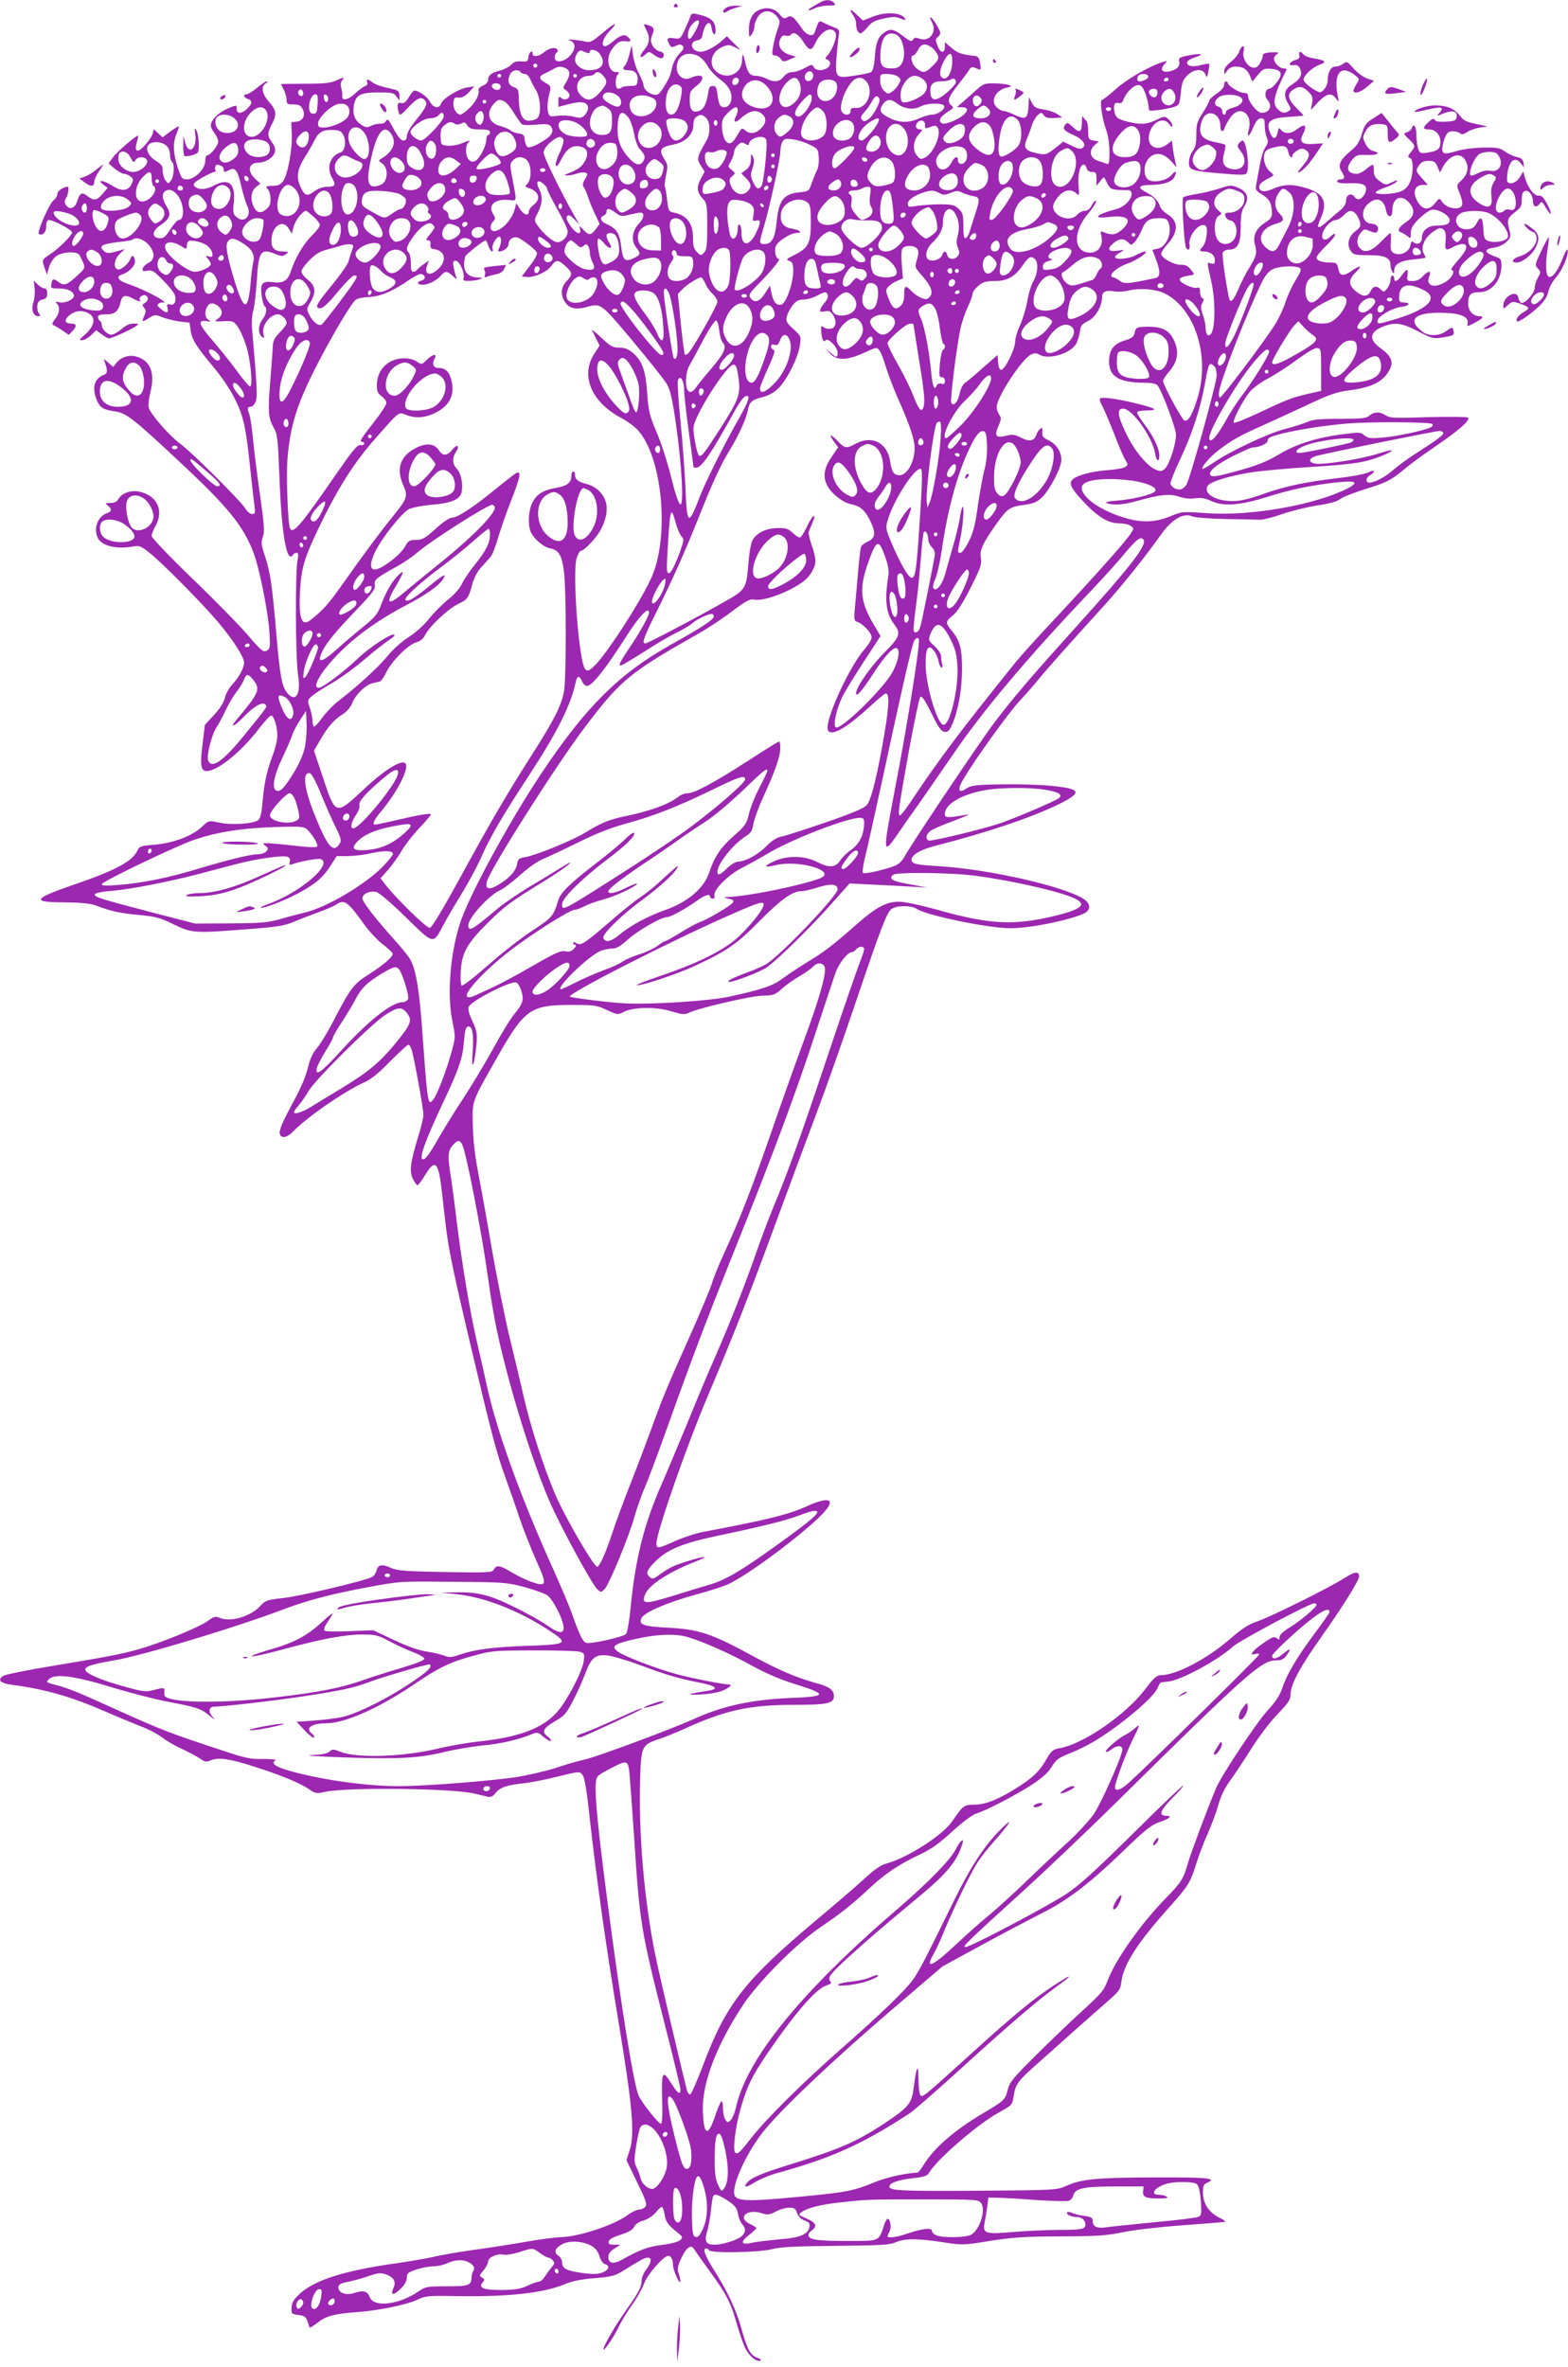 <?xml version="1.0" standalone="no"?>
<!DOCTYPE svg PUBLIC "-//W3C//DTD SVG 20010904//EN"
 "http://www.w3.org/TR/2001/REC-SVG-20010904/DTD/svg10.dtd">
<svg version="1.0" xmlns="http://www.w3.org/2000/svg"
 width="848pt" height="1280pt" viewBox="0 0 848 1280"
 preserveAspectRatio="xMidYMid meet">
<g transform="translate(0,1280) scale(0.1,-0.1)"
fill="#9c27b0" stroke="none">
<path d="M4435 12787 c-11 -6 -31 -18 -43 -25 -33 -19 -21 -25 14 -7 16 8 49
15 73 15 37 0 42 2 31 15 -15 18 -47 19 -75 2z"/>
<path d="M3645 12770 c-3 -5 1 -10 10 -10 9 0 13 5 10 10 -3 6 -8 10 -10 10
-2 0 -7 -4 -10 -10z"/>
<path d="M3924 12756 c-10 -8 -16 -18 -12 -22 4 -4 13 -2 20 4 7 5 29 15 48
20 l35 10 -36 1 c-19 1 -44 -5 -55 -13z"/>
<path d="M4105 12746 c-37 -16 -55 -53 -55 -109 1 -39 2 -41 15 -23 8 11 15
31 15 44 0 13 9 37 21 54 27 37 72 36 101 -2 18 -24 18 -28 3 -70 -9 -25 -20
-66 -24 -92 -7 -42 -6 -48 10 -48 10 0 24 -8 31 -18 12 -17 16 -18 48 -4 l35
15 -33 10 c-46 14 -69 49 -53 84 8 18 17 24 31 20 11 -3 23 -1 26 4 13 21 41
6 68 -36 32 -51 44 -53 65 -9 32 68 88 96 110 56 10 -19 -16 -91 -45 -123 -13
-15 -13 -17 1 -22 21 -9 19 -34 -4 -47 -29 -15 -59 -12 -70 7 -9 16 -12 16
-49 -5 -22 -12 -52 -22 -67 -22 -17 0 -34 -9 -47 -25 -22 -28 -53 -32 -94 -10
-16 8 -41 15 -55 15 -33 0 -45 15 -58 69 -12 55 -17 59 -18 13 -2 -70 -80
-106 -137 -61 -47 37 -31 109 30 135 31 13 39 13 67 -1 l32 -16 -37 38 -37 37
-23 -21 c-38 -35 -91 -63 -119 -63 -51 0 -66 55 -17 62 14 2 24 11 26 23 11
67 43 96 50 44 5 -36 22 -48 22 -15 0 52 -24 73 -103 90 -21 5 -29 2 -33 -11
-3 -10 -16 -42 -30 -72 -24 -52 -26 -53 -59 -48 -37 6 -42 -1 -25 -33 9 -17
14 -18 35 -8 19 9 28 9 37 0 9 -9 5 -20 -19 -44 -18 -20 -33 -49 -38 -73 -4
-21 -13 -51 -21 -65 -44 -77 -51 -85 -75 -82 -29 3 -59 30 -59 52 0 9 -12 39
-26 65 -14 27 -28 71 -31 99 l-7 51 -12 -49 c-7 -27 -17 -53 -23 -59 -18 -18
-12 -27 18 -27 36 0 53 -20 49 -57 -3 -25 -7 -28 -40 -28 -20 0 -40 -3 -44 -7
-4 -5 -13 -8 -21 -8 -17 0 -18 61 -1 78 9 9 7 12 -10 12 -41 0 -57 74 -25 120
27 39 46 51 76 47 29 -4 34 2 15 21 -19 19 -40 14 -78 -18 -19 -17 -40 -30
-47 -30 -26 0 -12 45 24 82 53 54 28 47 -41 -13 -49 -41 -64 -50 -85 -45 -42
10 -120 17 -91 8 34 -11 36 -43 5 -81 -32 -37 -85 -45 -85 -12 0 11 5 23 10
26 6 4 8 11 5 16 -11 17 -47 9 -76 -16 -27 -22 -59 -25 -59 -4 0 22 -19 6 -22
-18 -3 -25 -6 -28 -39 -25 -25 2 -41 -3 -54 -18 -10 -11 -37 -25 -59 -31 -50
-13 -66 -26 -66 -51 0 -11 -11 -24 -28 -31 -16 -7 -27 -18 -24 -25 7 -22 -19
-71 -55 -102 -18 -17 -38 -30 -43 -30 -20 0 -41 34 -38 64 3 27 7 31 29 28 17
-1 34 7 55 29 l29 32 -38 -6 c-47 -7 -134 -61 -142 -88 -10 -29 -42 -23 -60
11 -14 27 -60 60 -84 60 -5 0 -19 -16 -30 -36 -16 -27 -27 -35 -41 -31 -21 5
-25 -8 -14 -50 6 -21 9 -20 53 27 49 52 70 60 90 36 15 -18 5 -40 -56 -114
-24 -30 -43 -64 -43 -78 0 -17 -6 -24 -19 -24 -12 0 -29 20 -51 61 -27 51 -34
59 -42 45 -5 -10 -19 -16 -31 -15 -12 1 -34 -4 -49 -11 -23 -11 -31 -10 -52 4
-36 23 -49 53 -43 100 9 62 33 76 133 76 74 0 84 -2 98 -22 l16 -22 0 27 c0
21 -6 28 -28 33 -75 17 -99 25 -117 38 -26 20 -36 20 -29 1 4 -9 -1 -17 -12
-21 -11 -4 -36 -23 -56 -42 -36 -34 -72 -39 -67 -10 1 7 -1 25 -5 41 -5 17 -4
33 4 42 16 19 11 19 -36 -2 -30 -13 -69 -16 -166 -16 -71 0 -128 -1 -128 -2 0
-2 7 -16 15 -31 8 -16 15 -40 15 -54 0 -22 4 -25 37 -25 29 0 40 -5 49 -24 18
-34 3 -65 -32 -69 l-29 -3 3 -64 c4 -79 -22 -222 -47 -255 -14 -19 -28 -25
-55 -25 -38 0 -43 -4 -25 -22 6 -6 11 -28 12 -48 1 -28 -5 -42 -23 -57 -29
-24 -51 -20 -67 12 -21 41 -16 86 11 108 l24 19 -29 27 c-44 42 -34 86 18 86
38 0 82 28 89 56 5 18 0 34 -15 54 -26 36 -26 50 -1 97 28 53 25 77 -15 122
-38 42 -46 84 -17 100 9 6 12 11 5 11 -6 0 -30 -16 -53 -35 -23 -19 -48 -35
-56 -35 -21 0 -17 -18 6 -25 26 -8 25 -27 -3 -53 -29 -28 -57 -29 -57 -2 0 24
2 24 -53 1 -46 -20 -87 -62 -87 -90 0 -9 9 -27 20 -41 11 -14 20 -34 20 -46 0
-22 -42 -74 -60 -74 -5 0 -10 -14 -10 -31 0 -42 -56 -99 -98 -99 -27 0 -31 4
-51 65 -25 77 -27 132 -6 182 8 20 14 38 12 39 -2 2 -22 -10 -46 -27 l-42 -32
-23 22 -24 22 -6 -23 c-3 -13 -22 -41 -41 -62 -41 -46 -61 -40 -45 14 5 18 8
35 7 36 -6 6 -114 -86 -136 -117 l-24 -33 33 -28 c19 -15 41 -28 50 -28 9 0
25 -6 35 -14 16 -12 18 -18 7 -40 -17 -39 -55 -43 -102 -12 -47 31 -90 37 -52
8 l24 -18 -27 -32 c-31 -37 -47 -40 -83 -12 -29 24 -40 17 -56 -32 -12 -37
-42 -44 -60 -16 -8 13 -8 23 2 38 11 19 17 60 8 60 -23 0 -56 -23 -56 -39 0
-11 -9 -26 -20 -34 -22 -15 -92 -174 -80 -182 20 -12 40 8 40 41 0 23 5 34 15
34 25 0 125 -53 125 -67 0 -16 -72 -87 -123 -121 -42 -28 -41 -27 -25 -73 l12
-34 11 39 c6 22 23 49 38 60 33 25 116 29 127 6 36 -71 37 -66 -16 -114 -53
-49 -68 -53 -98 -31 -27 20 -33 19 -38 -10 -5 -24 -3 -25 43 -25 45 0 79 -17
79 -40 0 -20 -50 -42 -77 -35 -23 5 -26 4 -16 -6 19 -19 16 -53 -9 -84 -15
-19 -18 -30 -10 -33 6 -2 28 -15 48 -28 l36 -25 19 20 c26 27 24 41 -5 41 -34
0 -41 15 -17 39 28 28 66 36 101 21 53 -22 46 -73 -19 -127 -23 -20 -24 -23
-7 -23 11 0 33 12 48 27 l28 27 30 -22 c16 -12 34 -22 39 -22 15 0 117 46 143
64 22 16 22 16 -9 16 -22 0 -44 -10 -66 -30 -19 -16 -43 -30 -54 -30 -23 0
-53 30 -53 53 0 9 -4 19 -10 22 -5 3 -10 13 -10 21 0 10 12 14 45 14 48 0 66
16 79 73 7 30 27 34 66 12 26 -15 48 -20 37 -8 -11 10 13 32 29 26 19 -7 18
-30 -3 -42 -15 -8 -15 -11 -4 -25 11 -13 11 -22 2 -42 -16 -37 -14 -38 23 -15
33 21 36 21 75 5 23 -9 65 -19 94 -23 l52 -6 6 -42 c6 -49 32 -89 126 -201 39
-46 89 -120 112 -167 48 -94 62 -158 86 -395 9 -85 19 -172 22 -192 4 -33 2
-38 -14 -38 -10 0 -26 13 -35 28 -24 41 -289 305 -353 352 -61 45 -163 162
-171 197 -3 12 1 50 10 85 25 99 0 165 -71 188 -41 14 -86 1 -113 -32 l-18
-23 -28 25 c-24 22 -26 22 -19 5 18 -46 17 -65 -1 -71 -54 -20 -69 -70 -40
-139 17 -40 35 -51 99 -60 61 -9 101 -41 354 -278 256 -239 339 -341 394 -486
31 -80 79 -320 86 -427 5 -86 4 -93 -15 -103 -18 -10 -29 -1 -105 88 -47 54
-182 192 -301 306 -119 115 -216 217 -216 226 0 10 9 33 19 51 48 82 15 163
-77 187 -49 14 -103 -4 -122 -38 -7 -15 -21 -21 -43 -21 -29 -1 -30 -2 -14
-14 22 -17 22 -33 -1 -40 -54 -17 -79 -85 -52 -137 23 -42 99 -60 186 -45 37
7 45 4 92 -33 68 -54 282 -270 371 -375 78 -92 141 -189 141 -219 0 -29 -26
-78 -64 -119 -18 -20 -36 -52 -40 -72 -4 -22 -25 -55 -57 -91 l-51 -55 -13
-107 c-14 -113 -9 -143 23 -143 60 1 186 103 283 230 29 38 59 70 65 70 16 0
34 -61 34 -111 0 -20 -11 -67 -25 -103 -33 -89 -45 -144 -55 -250 -5 -66 -12
-92 -24 -102 -28 -20 -147 -27 -210 -13 -57 12 -57 12 -89 -18 -58 -55 -154
-92 -267 -102 -69 -5 -76 -8 -88 -33 -27 -57 -119 -106 -344 -183 -221 -76
-231 -95 -50 -95 88 -1 139 -6 167 -16 87 -33 134 -43 235 -52 92 -9 116 -15
189 -51 99 -48 110 -49 402 -26 159 12 196 18 249 40 35 15 95 38 134 52 39
14 80 32 91 39 47 33 64 21 155 -106 25 -35 68 -81 95 -103 28 -21 53 -45 58
-52 8 -15 -44 -61 -134 -118 -75 -48 -94 -73 -173 -224 -36 -72 -82 -148 -101
-170 -24 -28 -38 -59 -50 -108 -9 -40 -38 -109 -68 -164 -69 -128 -91 -177
-83 -196 9 -24 40 -17 72 16 68 73 281 220 381 264 40 18 80 50 143 115 49 49
93 90 99 90 6 0 15 -17 20 -37 16 -62 61 -312 61 -342 0 -16 -14 -73 -31 -127
-40 -131 -46 -182 -25 -222 9 -18 20 -32 24 -32 4 0 23 25 41 55 55 90 72 74
91 -91 6 -54 15 -137 21 -184 15 -128 42 -257 141 -675 107 -453 135 -559 183
-690 20 -55 54 -152 75 -216 22 -63 62 -166 90 -228 60 -133 58 -145 -23 -117
-28 9 -77 33 -109 52 -64 39 -83 42 -97 16 -9 -17 -26 -18 -263 -14 -220 4
-258 7 -295 23 -48 22 -69 17 -77 -16 -4 -14 -14 -29 -24 -34 -38 -20 -382
-102 -476 -113 -92 -10 -100 -13 -129 -44 -51 -57 -164 -89 -220 -63 -21 9
-30 7 -67 -20 -45 -32 -249 -116 -365 -149 -90 -26 -175 -43 -473 -92 -134
-22 -252 -46 -263 -53 -36 -22 -18 -41 46 -49 176 -23 315 -62 499 -142 66
-29 154 -65 194 -81 41 -15 93 -42 118 -61 24 -19 73 -47 109 -63 36 -17 79
-40 96 -51 26 -19 34 -21 60 -10 41 17 104 8 236 -35 144 -46 248 -89 295
-122 34 -23 41 -24 85 -14 117 26 684 20 808 -9 22 -5 52 -12 68 -16 22 -5 31
-1 47 19 24 30 61 43 147 52 34 3 118 19 185 36 120 29 123 30 138 11 11 -13
23 -82 38 -223 38 -341 89 -704 158 -1119 75 -453 88 -603 59 -690 l-17 -53
57 -118 c48 -98 56 -121 45 -134 -7 -8 -22 -15 -34 -15 -12 0 -41 -14 -64 -31
-73 -54 -266 -117 -359 -118 -28 -1 -118 -12 -200 -27 -81 -14 -210 -34 -286
-44 -75 -11 -163 -26 -195 -34 -31 -8 -124 -24 -206 -36 -280 -39 -441 -90
-522 -163 -36 -33 -46 -49 -47 -77 -2 -34 0 -35 37 -40 33 -4 41 -10 49 -35 5
-16 11 -32 13 -34 1 -1 20 11 41 27 45 36 88 48 208 57 118 8 270 39 331 67
46 22 60 23 224 20 273 -4 460 17 573 64 40 17 89 27 161 33 89 7 110 12 151
37 107 66 121 74 138 74 24 0 21 -26 -8 -64 -14 -18 -25 -45 -25 -60 0 -34
-17 -66 -83 -159 -58 -81 -131 -207 -123 -214 6 -6 59 73 84 127 12 25 43 75
69 113 27 37 56 89 66 116 17 49 106 151 131 151 16 0 26 -21 26 -53 1 -27 38
-109 39 -85 1 9 -4 29 -9 44 -8 21 -6 37 14 80 28 60 53 78 70 50 6 -10 44
-64 85 -120 91 -125 114 -171 147 -288 15 -51 35 -110 46 -130 20 -41 60 -73
80 -65 7 3 0 10 -18 16 -36 14 -53 45 -84 157 -29 102 -73 197 -143 308 -54
85 -69 126 -48 126 6 0 13 -4 16 -10 10 -17 272 -12 340 6 47 12 123 16 345
18 242 2 291 5 324 19 49 21 112 22 252 1 110 -17 114 -17 260 7 124 19 188
24 384 24 200 1 250 5 335 23 57 12 195 28 320 37 121 9 225 17 230 19 6 1 -7
11 -28 21 -56 26 -91 77 -91 133 -1 39 3 49 22 57 57 25 8 30 -284 29 -317 -1
-398 -9 -480 -47 -48 -21 -59 -22 -459 -25 -422 -3 -495 0 -495 22 0 20 47 37
129 46 56 6 77 13 84 27 40 71 265 267 384 331 66 37 68 38 75 85 9 62 22 81
110 160 40 35 115 102 166 148 52 46 124 110 160 142 146 127 139 119 147 172
13 93 87 208 254 395 106 118 119 139 148 233 14 45 42 121 64 169 21 48 48
119 58 157 12 43 34 90 58 123 22 29 73 106 114 171 42 68 105 151 146 194 63
66 73 81 73 112 0 51 53 149 163 304 111 156 207 309 207 330 0 31 -22 29 -78
-7 -79 -51 -399 -210 -473 -235 -45 -15 -81 -38 -142 -91 -127 -111 -294 -199
-379 -200 -22 0 -38 -14 -84 -75 -104 -138 -337 -299 -465 -320 -33 -6 -43
-14 -66 -53 -38 -67 -69 -99 -145 -149 -109 -71 -186 -103 -245 -103 -59 0
-65 -4 -123 -90 -51 -75 -244 -199 -358 -229 -29 -8 -65 -33 -120 -84 -43 -40
-159 -139 -258 -222 -387 -325 -487 -452 -613 -788 -32 -83 -62 -152 -68 -154
-7 -3 -16 13 -21 34 -29 117 -139 583 -158 673 -63 287 -98 648 -93 952 5 226
6 230 101 262 29 9 87 33 128 51 233 107 362 135 613 135 170 0 207 8 207 46
0 33 -24 52 -88 69 -121 34 -203 69 -362 155 -209 114 -283 139 -447 147 -135
7 -162 17 -143 53 16 31 143 85 290 125 74 20 155 46 180 58 112 53 398 267
504 375 81 83 47 103 -78 47 -98 -45 -209 -73 -563 -140 -40 -7 -108 -30 -151
-49 -93 -42 -102 -43 -102 -13 0 59 163 527 280 802 139 329 212 514 380 970
65 176 158 428 208 560 50 132 142 394 206 583 145 427 172 498 199 517 28 19
106 19 134 0 50 -35 388 -105 506 -105 109 0 317 42 400 80 39 19 36 55 -5 80
-113 69 -508 158 -773 175 -136 8 -155 13 -155 36 0 26 48 54 129 75 278 71
516 151 668 225 131 65 121 84 -51 100 -64 6 -185 9 -269 7 -129 -2 -156 -6
-180 -22 -45 -31 -52 -7 -14 55 69 115 244 357 302 419 34 36 81 90 105 120
42 52 167 192 363 408 88 98 213 253 298 374 58 80 119 116 165 96 18 -7 90
-13 184 -15 85 -1 169 -3 185 -4 17 0 69 13 117 30 48 17 133 38 189 47 68 10
110 21 127 35 14 11 71 33 126 51 124 38 145 48 218 108 31 27 104 80 161 119
137 93 203 151 185 163 -7 4 -104 5 -215 2 -178 -6 -205 -5 -227 9 -33 22 -64
21 -89 0 -16 -15 -40 -18 -161 -18 -110 0 -149 -4 -176 -17 -20 -9 -74 -26
-120 -38 -91 -23 -299 -121 -389 -183 -30 -21 -56 -35 -58 -33 -9 9 43 68 92
105 73 54 108 74 225 126 58 26 170 78 250 115 122 58 159 70 227 79 124 16
185 47 219 113 21 41 8 73 -47 113 -68 48 -64 89 11 119 64 25 102 20 190 -26
77 -40 81 -41 137 -32 50 8 58 12 55 29 -5 29 -7 29 -40 5 -38 -28 -94 -30
-129 -4 -89 67 -38 109 123 102 88 -3 130 -24 121 -59 -4 -16 -1 -15 34 3 46
23 58 38 32 38 -37 0 -63 29 -63 69 0 47 14 61 61 61 66 0 119 64 119 145 0
30 -4 37 -27 45 -68 24 -72 42 -13 51 25 3 51 16 67 31 24 24 25 29 15 68 -13
52 -9 62 34 95 29 22 34 32 34 66 0 28 5 42 16 46 20 8 44 -21 44 -53 0 -31
18 -40 35 -18 12 17 15 16 35 -19 32 -54 38 -37 7 20 -19 36 -30 47 -45 45
-24 -3 -59 42 -74 95 l-10 36 -19 -32 c-21 -35 -69 -45 -69 -13 1 89 37 135
73 91 l19 -24 -3 25 c-3 18 -12 26 -35 31 -18 3 -46 17 -64 29 -29 21 -43 23
-120 22 -48 -1 -109 -9 -136 -17 -70 -21 -84 -20 -84 10 0 14 7 41 14 60 12
28 20 35 43 35 16 0 34 -5 40 -11 8 -8 18 -6 38 7 15 10 46 21 69 24 l41 6
-63 14 c-52 10 -68 19 -88 46 -30 38 -69 54 -136 54 -42 0 -117 -25 -106 -35
2 -2 33 4 70 13 74 17 91 13 63 -18 -17 -19 -17 -19 23 -3 49 19 75 12 70 -19
-3 -20 -10 -23 -57 -26 -36 -2 -57 1 -62 10 -6 9 -14 7 -33 -12 -33 -30 -33
-40 2 -40 36 0 62 -28 62 -67 0 -38 -13 -49 -67 -58 -40 -6 -44 -5 -53 20 -5
14 -10 49 -10 76 0 47 -14 66 -26 34 -3 -8 -15 -17 -26 -21 -19 -6 -18 -8 11
-36 37 -36 37 -38 11 -71 -17 -21 -18 -26 -5 -31 20 -7 20 -85 0 -132 -10 -23
-26 -39 -49 -49 -39 -16 -136 -20 -136 -6 0 5 22 17 49 26 27 9 55 23 62 31
10 13 6 12 -23 -2 -34 -16 -36 -16 -67 7 -24 17 -31 30 -31 56 0 40 -3 40 -42
8 -16 -14 -38 -25 -48 -25 -54 0 -65 31 -26 77 21 25 29 27 80 25 57 -2 76 11
31 22 -16 4 -32 20 -41 40 -15 30 -15 35 0 64 17 34 45 46 92 40 27 -3 29 -6
29 -51 0 -51 8 -56 43 -27 21 18 22 20 7 37 -9 10 -31 37 -49 60 l-34 42 -45
-29 c-40 -25 -48 -37 -62 -85 -13 -44 -26 -63 -62 -93 -56 -46 -69 -76 -48
-108 20 -32 19 -44 -6 -44 -11 0 -19 -5 -17 -12 3 -7 26 -11 69 -9 78 3 100
-12 81 -55 -16 -33 -40 -41 -56 -19 -18 25 -46 12 -46 -20 0 -15 -11 -34 -27
-48 -15 -12 -46 -39 -69 -59 -55 -50 -68 -48 -44 5 41 89 23 137 -64 166 -78
26 -131 27 -189 1 -49 -22 -77 -18 -77 11 0 12 15 26 42 40 41 21 41 21 20 38
-27 21 -41 60 -35 94 4 20 14 29 42 37 63 17 81 13 88 -20 5 -28 23 -43 23
-20 0 5 11 17 24 25 19 13 29 14 45 5 30 -16 26 -41 -16 -90 -22 -25 -29 -39
-17 -32 26 14 56 47 96 107 l33 50 -48 -3 c-64 -5 -82 9 -62 49 27 52 13 65
-32 29 -31 -24 -66 -26 -84 -3 -13 15 -14 13 -19 -12 -7 -37 -24 -42 -38 -10
-30 66 -8 87 99 93 43 3 79 6 79 7 0 2 -18 21 -40 43 -45 45 -50 74 -18 96 32
23 55 20 84 -10 22 -21 25 -31 20 -62 l-7 -37 40 43 c45 47 72 53 96 20 17
-23 17 -22 10 12 -25 126 17 175 96 111 22 -18 22 -19 6 -44 -9 -15 -17 -31
-17 -37 0 -21 40 -9 75 22 l36 31 -38 13 c-21 8 -53 31 -73 54 -33 38 -36 40
-55 26 -11 -9 -30 -16 -43 -16 -25 0 -42 -32 -42 -79 0 -27 -31 -67 -47 -59
-39 17 -83 53 -83 67 0 23 48 68 89 82 39 14 29 23 -36 34 -23 3 -47 13 -54
21 -16 20 -28 17 -22 -5 3 -13 -2 -20 -20 -25 -33 -8 -44 -35 -12 -28 16 3 27
-2 35 -17 16 -32 4 -58 -41 -87 -44 -28 -50 -57 -22 -105 16 -26 16 -31 3 -39
-23 -15 -38 -12 -61 11 -30 30 -19 78 49 212 2 4 -5 7 -16 7 -22 0 -52 30 -52
53 0 9 8 20 18 26 13 7 5 9 -30 8 -30 -1 -48 -7 -48 -14 0 -21 -22 -62 -36
-67 -36 -14 -80 43 -68 89 9 35 -12 32 -24 -4 -6 -16 -26 -41 -46 -56 -22 -17
-36 -36 -35 -49 0 -21 0 -21 16 2 10 14 26 22 45 22 41 0 63 -14 78 -50 l13
-31 30 36 c26 32 34 36 70 33 58 -4 68 -27 33 -72 -15 -20 -33 -36 -41 -36
-22 0 -29 -39 -11 -59 30 -33 13 -71 -31 -71 -24 0 -73 61 -73 91 0 11 -8 17
-24 17 -24 0 -86 39 -86 54 0 4 -4 8 -10 8 -5 0 -10 -9 -10 -20 0 -12 -16 -30
-40 -46 -22 -15 -40 -32 -40 -38 0 -6 -16 -36 -35 -66 -31 -47 -35 -62 -35
-118 0 -49 -5 -70 -20 -89 -11 -14 -20 -41 -20 -60 0 -43 11 -47 175 -61 100
-9 131 -9 137 1 18 28 -1 177 -22 177 -4 0 -13 -7 -20 -15 -10 -12 -8 -20 9
-41 44 -56 17 -111 -49 -98 -42 9 -54 34 -40 85 6 23 9 43 6 46 -3 3 -26 9
-52 14 -79 15 -98 46 -73 118 23 65 99 43 99 -30 0 -34 16 -38 25 -6 4 12 18
37 32 55 49 66 119 17 97 -67 -14 -52 2 -43 26 15 14 31 25 44 40 44 17 0 20
-6 20 -40 0 -21 5 -50 11 -63 9 -20 8 -30 -7 -53 -11 -15 -24 -57 -30 -93 -7
-36 -15 -82 -19 -103 -7 -34 -5 -38 32 -61 29 -18 42 -35 47 -57 11 -58 7 -69
-32 -94 -50 -31 -69 -74 -54 -123 12 -40 6 -61 -34 -125 -15 -24 -40 -72 -55
-108 -30 -70 -46 -84 -53 -48 -19 91 -38 229 -33 242 4 9 18 16 32 16 48 0 65
31 65 121 0 66 4 88 21 116 27 44 15 77 -38 99 -33 14 -41 14 -97 -5 -34 -11
-90 -25 -125 -30 -36 -6 -68 -14 -72 -18 -9 -9 5 -255 15 -272 13 -20 23 -12
19 17 -7 49 55 122 86 102 17 -10 6 -93 -15 -114 -19 -20 -18 -26 7 -26 34 0
59 -19 59 -46 0 -21 -4 -24 -20 -19 -24 8 -24 14 1 -98 23 -100 22 -255 -2
-283 -15 -19 -29 -2 -29 37 0 15 -7 45 -15 68 -12 34 -12 46 -2 63 9 16 9 22
0 25 -7 3 -13 18 -13 34 0 21 -4 27 -15 23 -19 -8 -95 26 -95 43 0 12 15 17
63 25 18 3 18 5 -3 30 -15 20 -29 27 -53 26 -38 -1 -107 37 -107 59 0 9 16 33
35 54 59 66 59 122 1 159 -19 11 -38 31 -42 43 -9 32 -34 56 -77 78 -49 25
-39 39 27 39 64 0 113 16 126 40 18 33 10 42 -13 15 -30 -36 -113 -48 -134
-20 -22 31 -16 83 13 112 33 33 77 26 118 -19 l29 -32 -7 30 c-4 16 -10 48
-13 71 l-5 43 -25 -20 c-53 -41 -110 -14 -99 48 11 70 78 106 110 60 12 -16
16 -18 16 -7 0 9 -9 24 -20 34 -20 18 -22 18 -66 -3 -50 -25 -84 -27 -152 -11
-58 15 -68 22 -75 56 -7 36 1 52 23 46 12 -3 20 2 25 16 11 36 55 81 80 81 18
0 26 -10 40 -47 9 -27 17 -58 17 -71 0 -23 2 -23 52 -17 28 3 65 11 83 16 30
10 32 13 39 77 5 54 12 72 35 94 35 36 86 39 98 6 8 -21 9 -19 16 15 4 21 6
40 4 42 -2 2 -23 -1 -45 -7 -76 -21 -106 19 -31 42 56 17 31 24 -37 10 -46 -9
-53 -14 -49 -31 7 -25 -11 -46 -49 -54 -42 -10 -57 8 -32 36 19 22 19 22 -6
14 -73 -22 -198 -94 -256 -147 -35 -32 -69 -58 -74 -58 -14 0 -1 -97 21 -158
12 -33 19 -79 19 -123 0 -64 -2 -70 -17 -64 -10 4 -27 10 -38 13 -49 13 -61
55 -24 88 l21 19 -28 5 c-27 5 -29 9 -29 53 0 26 -5 51 -11 55 -6 4 -14 14
-17 22 -3 8 -6 -6 -6 -32 -1 -55 -12 -60 -51 -23 -23 22 -29 24 -39 11 -17
-21 -6 -34 44 -56 50 -22 72 -52 51 -69 -11 -9 -25 -7 -60 11 l-46 22 -27 -22
c-64 -51 -65 -51 -115 -41 -64 14 -75 29 -55 77 9 20 21 53 27 73 6 20 20 45
31 55 20 18 21 18 34 1 10 -14 24 -17 57 -15 l43 3 -27 18 c-15 10 -48 22 -75
25 -40 6 -50 12 -63 37 l-15 30 -3 -53 c-4 -64 -16 -71 -75 -43 -24 12 -51 21
-60 21 -9 0 -26 9 -38 21 -34 34 -4 92 55 105 27 6 29 8 11 15 -11 4 -46 8
-77 8 -52 1 -61 -2 -95 -33 -21 -19 -54 -49 -73 -65 l-35 -30 28 -1 c57 0 16
-52 -65 -81 -29 -10 -41 -10 -50 -1 -14 14 3 36 45 62 24 15 26 19 12 30 -25
21 -17 44 36 111 28 35 55 72 61 82 5 11 16 16 24 13 8 -3 20 -8 28 -11 10 -5
12 2 7 32 -5 31 -11 38 -31 41 -70 7 -93 16 -125 44 l-35 30 0 -26 c0 -37 -26
-33 -39 5 -14 39 -14 35 5 53 14 15 13 20 -11 62 -26 44 -48 57 -25 14 29 -54
-14 -109 -68 -89 -20 8 -28 6 -34 -5 -7 -13 -16 -10 -54 19 -51 39 -69 42
-102 19 -34 -24 -45 -53 -51 -133 -4 -51 -11 -76 -21 -81 -8 -5 -48 -13 -89
-19 -101 -16 -105 -11 -97 99 4 47 9 100 12 117 5 29 3 34 -22 44 -16 6 -42
17 -57 25 -30 15 -27 17 -52 -53 -8 -24 -44 -13 -66 20 -45 66 -59 77 -81 64
-17 -10 -23 -8 -41 15 -27 33 -71 43 -112 24z m-325 -66 c0 -19 -40 -90 -50
-90 -18 0 -10 54 12 77 23 25 38 30 38 13z m1065 -66 c41 -16 60 -119 29 -162
-11 -16 -25 -22 -53 -22 -53 0 -64 17 -59 90 6 80 34 112 83 94z m193 -70 c13
-9 27 -27 33 -40 7 -21 4 -30 -26 -59 -40 -41 -53 -43 -89 -14 -25 20 -37 69
-16 69 5 0 16 14 25 30 17 34 39 38 73 14z m-1863 -30 c8 -3 15 -1 15 5 0 20
38 12 54 -11 36 -51 11 -88 -58 -88 -38 0 -76 28 -76 56 0 27 21 56 36 50 8
-3 21 -9 29 -12z m603 -18 c15 -8 38 -32 50 -55 13 -22 43 -54 67 -71 50 -35
72 -82 56 -124 -11 -28 -44 -36 -58 -13 -4 6 -10 32 -13 57 -4 37 -9 45 -25
45 -14 0 -21 -8 -23 -25 -8 -61 -23 -97 -45 -107 -39 -18 -57 0 -57 56 0 44 4
51 35 75 57 44 37 75 -29 45 -38 -18 -76 10 -76 56 0 64 56 93 118 61z m1372
-26 c0 -68 -34 -116 -60 -85 -13 16 -2 60 25 102 23 34 35 28 35 -17z m-2246
-31 c-3 -5 -10 -7 -15 -3 -5 3 -7 10 -3 15 3 5 10 7 15 3 5 -3 7 -10 3 -15z
m157 -9 c24 -13 24 -36 0 -76 -18 -30 -18 -31 0 -42 11 -7 19 -19 19 -27 0
-21 -27 -30 -45 -15 -13 11 -15 8 -15 -18 l0 -30 57 15 c69 18 103 11 103 -21
0 -12 -9 -31 -19 -40 -16 -15 -25 -16 -59 -7 -21 6 -60 8 -85 5 -44 -6 -46 -5
-53 20 -6 25 -3 62 11 116 5 21 1 28 -25 42 -36 20 -38 35 -7 49 12 5 33 16
47 24 30 18 45 18 71 5z m-246 -20 c3 -5 14 -10 23 -10 10 0 23 -12 29 -27 7
-16 21 -44 33 -63 24 -42 28 -131 6 -149 -8 -7 -27 -13 -42 -14 -37 -3 -56 35
-58 114 -1 54 -3 59 -28 68 -30 11 -36 37 -18 72 11 20 45 26 55 9z m1583 -24
c-4 -25 -36 -34 -44 -12 -8 21 13 46 32 39 8 -3 14 -15 12 -27z m-1135 4 c25
-29 21 -45 -19 -90 -41 -45 -67 -50 -101 -18 -44 42 -18 108 44 108 12 0 25 5
28 10 10 16 29 12 48 -10z m-553 0 c0 -5 -4 -10 -10 -10 -5 0 -10 5 -10 10 0
6 5 10 10 10 6 0 10 -4 10 -10z m410 0 c0 -5 -4 -10 -10 -10 -5 0 -10 5 -10
10 0 6 5 10 10 10 6 0 10 -4 10 -10z m1736 -4 c17 -14 18 -17 4 -42 -8 -15
-25 -33 -37 -41 -19 -13 -24 -12 -42 6 -13 13 -21 34 -21 56 0 34 1 35 38 35
21 0 47 -6 58 -14z m1354 -1 c0 -15 -46 -32 -57 -22 -3 4 -3 13 0 22 8 20 57
20 57 0z m-1223 -10 c30 -21 34 -51 12 -79 -20 -25 -94 -56 -116 -49 -16 6
-17 57 -2 86 30 57 64 71 106 42z m-994 -1 c9 -10 -4 -34 -19 -34 -8 0 -14 6
-14 13 0 22 19 35 33 21z m327 -13 c19 -37 12 -81 -19 -112 -34 -34 -66 -37
-81 -9 -15 28 4 85 38 117 30 28 48 29 62 4z m364 0 c44 -49 8 -147 -53 -145
-24 2 -31 -2 -31 -17 0 -24 -35 -26 -48 -2 -16 28 18 123 59 164 24 24 51 24
73 0z m486 -6 c0 -7 -21 -32 -47 -54 -58 -50 -87 -51 -91 -3 -4 44 12 62 57
62 20 0 43 4 51 9 17 11 30 5 30 -14z m1150 15 c0 -5 -7 -10 -16 -10 -8 0 -12
5 -9 10 3 6 10 10 16 10 5 0 9 -4 9 -10z m-2173 -36 c66 -73 22 -145 -70 -113
-54 18 -76 54 -58 96 23 57 86 65 128 17z m373 21 c7 -9 9 -26 5 -45 -16 -72
-105 -77 -105 -6 0 19 7 42 16 50 19 20 68 21 84 1z m-1814 -16 c3 -6 2 -15
-3 -20 -13 -13 -43 -1 -43 17 0 16 36 19 46 3z m979 -52 c-11 -68 -31 -107
-54 -107 -25 0 -36 35 -28 93 7 52 39 82 69 66 17 -9 18 -17 13 -52z m-2045 7
c0 -16 -16 -19 -25 -4 -8 13 4 32 16 25 5 -4 9 -13 9 -21z m4620 7 c0 -27 -19
-36 -37 -18 -18 18 -9 37 18 37 12 0 19 -7 19 -19z m92 -7 c20 -43 -22 -83
-57 -54 -19 16 -19 45 1 64 23 23 43 20 56 -10z m-3014 -10 c25 -17 29 -52 7
-60 -18 -7 -85 33 -85 50 0 30 42 35 78 10z m-1620 -46 c-3 -45 -6 -53 -23
-53 -14 0 -21 8 -23 26 -4 35 14 79 33 79 13 0 15 -10 13 -52z m57 29 c0 -26
-20 -25 -23 2 -3 16 1 22 10 19 7 -3 13 -12 13 -21z m1758 1 c26 -13 21 -53
-10 -78 -38 -29 -93 -24 -110 10 -32 68 40 109 120 68z m857 -1 c0 -32 -47
-97 -70 -97 -32 0 -24 35 16 80 41 46 54 50 54 17z m914 -25 c-16 -25 -38 -21
-42 7 -5 30 18 45 38 25 11 -11 12 -19 4 -32z m1409 29 c18 -18 -5 -44 -47
-54 -20 -5 -36 -15 -36 -23 0 -8 -4 -14 -10 -14 -5 0 -10 8 -10 19 0 10 -9 21
-20 24 -27 7 -25 32 3 52 25 18 100 16 120 -4z m-1957 -6 c7 -18 -34 -94 -62
-112 -18 -11 -23 -11 -33 0 -8 11 -5 20 14 41 14 15 32 40 40 57 17 32 32 37
41 14z m-2126 -15 c0 -5 -4 -10 -10 -10 -5 0 -10 5 -10 10 0 6 5 10 10 10 6 0
10 -4 10 -10z m100 0 c10 -5 33 -33 50 -62 18 -29 38 -57 44 -61 6 -4 41 -5
77 -1 53 5 68 3 79 -10 9 -12 10 -23 3 -39 -12 -26 -108 -81 -128 -73 -7 2
-15 20 -17 38 -3 28 -7 33 -33 36 -16 2 -37 10 -45 17 -8 7 -33 18 -56 24 -65
17 -78 75 -29 124 19 20 29 21 55 7z m2123 -11 c37 -28 87 -35 125 -15 36 19
117 21 128 4 10 -16 -33 -48 -65 -48 -14 0 -46 -9 -70 -20 -56 -26 -104 -25
-159 1 -52 26 -60 41 -38 74 20 30 45 32 79 4z m-2975 -11 c18 -18 15 -52 -6
-71 -26 -24 -87 -47 -122 -47 -25 0 -30 4 -30 23 0 23 45 73 85 95 27 15 58
15 73 0z m1410 -14 c18 -12 22 -25 22 -68 0 -59 -12 -76 -54 -76 -59 0 -84 57
-51 120 13 24 23 32 55 39 3 0 16 -6 28 -15z m2056 0 c25 -24 4 -54 -39 -54
-46 0 -54 18 -21 47 32 27 39 28 60 7z m-3903 -15 c25 -47 -28 -139 -80 -139
-50 0 -56 72 -10 125 36 40 72 46 90 14z m2549 5 c0 -8 -5 -24 -11 -36 -15
-29 -3 -35 24 -11 49 45 89 54 119 26 25 -22 23 -49 -7 -78 -28 -29 -61 -32
-86 -9 -16 14 -19 12 -40 -25 -26 -46 -43 -56 -62 -36 -19 18 -29 88 -18 118
9 24 56 67 72 67 5 0 9 -7 9 -16z m460 -4 c25 -25 28 -111 4 -134 -31 -32 -99
-34 -117 -4 -15 23 7 89 42 127 34 36 44 38 71 11z m1560 10 c0 -5 -7 -10 -15
-10 -8 0 -15 5 -15 10 0 6 7 10 15 10 8 0 15 -4 15 -10z m-3395 -30 c3 -10 1
-29 -5 -40 -9 -17 -14 -19 -26 -9 -17 14 -18 41 -2 57 17 17 26 15 33 -8z
m-215 -10 c0 -22 -101 -130 -122 -130 -20 0 -58 29 -58 45 0 25 69 75 104 75
19 0 39 7 46 15 17 21 30 19 30 -5z m998 -5 c11 -14 25 -53 31 -87 6 -34 19
-71 29 -82 30 -33 34 -44 22 -66 -16 -30 -44 -24 -80 17 -43 48 -60 92 -60
150 0 93 20 116 58 68z m-2129 -6 c44 -41 2 -92 -63 -75 -32 8 -51 48 -36 77
15 26 69 25 99 -2z m2545 8 c27 -20 31 -85 7 -127 -52 -91 -54 -98 -31 -135
l21 -33 -22 -41 c-23 -45 -20 -72 15 -109 19 -21 21 -35 21 -147 0 -105 -3
-127 -18 -142 -16 -17 -18 -16 -38 4 -16 16 -21 33 -21 69 2 83 -31 129 -103
144 -28 5 -30 9 -37 68 -4 34 -9 66 -12 71 -3 4 0 33 6 63 11 51 10 58 -12 92
-28 47 -18 61 55 75 62 12 105 54 105 106 0 22 6 38 18 44 22 13 25 13 46 -2z
m457 3 c29 -16 24 -54 -12 -84 -35 -30 -42 -31 -59 -11 -20 24 -15 67 10 87
26 21 34 22 61 8z m1233 -19 c22 -24 26 -99 7 -133 -15 -29 -86 -73 -101 -63
-13 8 -13 58 0 125 16 83 56 113 94 71z m-1800 -7 c22 -21 20 -46 -5 -78 -22
-28 -50 -34 -66 -13 -16 19 -35 86 -28 97 10 16 82 12 99 -6z m1042 -12 c-19
-36 -71 -92 -85 -92 -39 0 -11 65 42 99 47 30 61 28 43 -7z m-1619 -2 c33 -20
57 -53 46 -64 -11 -11 -87 -6 -112 7 -31 15 -46 40 -38 61 9 22 64 21 104 -4z
m753 5 c0 -8 -4 -15 -10 -15 -5 0 -10 7 -10 15 0 8 5 15 10 15 6 0 10 -7 10
-15z m728 3 c17 -17 15 -58 -5 -80 -22 -25 -79 -24 -93 1 -28 53 56 121 98 79z
m395 -15 c-2 -19 0 -20 28 -10 24 10 32 9 40 -3 22 -33 -20 -135 -65 -160 -26
-14 -28 -14 -48 10 -25 30 -19 82 13 116 18 20 20 24 6 24 -23 0 -31 18 -16
36 17 21 44 13 42 -13z m-2544 8 c9 -6 22 -6 35 1 16 9 23 7 34 -11 12 -17 24
-21 68 -21 41 0 54 -4 54 -15 0 -8 -4 -15 -10 -15 -5 0 -10 -11 -10 -25 0 -34
-35 -102 -59 -115 -15 -7 -23 -6 -35 6 -19 18 -21 75 -4 92 16 16 8 15 -37 -4
-20 -8 -53 -14 -73 -12 -36 3 -37 4 -39 48 -1 36 3 49 20 62 25 20 36 22 56 9z
m1101 -11 c42 -42 7 -120 -53 -120 -54 0 -76 74 -35 117 26 28 61 30 88 3z
m1797 -6 c9 -14 18 -49 21 -78 7 -85 -32 -97 -104 -34 -42 37 -44 71 -7 110
34 35 67 36 90 2z m-468 -10 c39 -50 20 -144 -29 -144 -32 0 -61 33 -67 77
-11 81 51 124 96 67z m328 10 c3 -9 2 -28 -3 -42 -11 -31 -79 -59 -100 -41
-21 17 -17 28 20 65 36 36 73 44 83 18z m941 -24 c16 -31 8 -97 -15 -122 -11
-12 -31 -18 -59 -18 -81 0 -89 58 -19 134 39 43 72 45 93 6z m-4190 -5 c36
-46 37 -145 2 -145 -21 0 -71 55 -81 89 -22 72 35 112 79 56z m-110 -18 c16
-34 7 -84 -17 -92 -55 -17 -77 -81 -46 -135 23 -40 19 -50 -23 -50 -25 0 -50
-9 -71 -24 -40 -30 -53 -26 -74 20 -26 54 -21 93 19 160 21 32 46 76 56 97 22
44 47 57 103 54 33 -2 42 -7 53 -30z m256 11 c33 -46 14 -96 -50 -135 -19 -11
-18 -12 4 -28 32 -24 31 -89 -2 -111 -14 -8 -35 -14 -48 -12 -32 4 -35 50 -8
164 29 129 68 174 104 122z m-444 -16 c0 -42 -24 -70 -47 -56 -26 16 -27 36
-3 62 29 31 50 28 50 -6z m1112 -11 c20 -41 12 -63 -32 -86 -36 -18 -55 -12
-70 25 -34 81 63 139 102 61z m1979 -7 c10 -29 -15 -64 -46 -64 -35 0 -39 16
-15 56 24 38 48 41 61 8z m-1714 0 c3 -9 -6 -40 -20 -70 -15 -29 -24 -60 -21
-69 4 -10 15 3 32 38 29 56 60 75 105 63 33 -8 42 -37 22 -75 -16 -31 -37 -47
-90 -68 -24 -9 -26 -12 -9 -12 12 -1 35 4 53 10 17 6 38 8 47 5 14 -5 13 -9
-2 -35 -13 -21 -15 -33 -7 -43 6 -7 16 -31 23 -53 7 -22 24 -64 38 -93 l25
-53 -20 -27 c-27 -36 -37 -37 -67 -6 -23 25 -25 26 -19 6 9 -38 -24 -26 -53
18 -20 30 -24 44 -16 52 8 8 18 3 38 -18 l28 -29 -26 45 c-72 126 -168 322
-168 344 0 15 13 35 35 55 40 34 62 39 72 15z m1097 0 c9 -23 -14 -236 -26
-251 -17 -21 -27 -15 -45 22 -14 30 -15 40 -3 75 10 30 10 46 2 62 -10 21 -11
20 -11 -14 -1 -27 -8 -42 -26 -56 l-26 -20 26 -26 c29 -29 31 -48 9 -70 -30
-31 -76 -14 -93 34 -9 26 -7 33 9 47 18 16 18 17 -3 34 -21 17 -22 18 -4 47 9
17 17 39 17 49 0 11 9 28 21 39 17 15 23 16 40 6 10 -7 19 -8 19 -3 0 35 82
57 94 25z m-2698 -15 c20 -17 17 -57 -5 -69 -31 -16 -79 -12 -101 10 -27 27
-26 58 3 70 26 12 83 6 103 -11z m1772 -2 c4 -20 -25 -34 -40 -19 -15 15 -1
44 19 40 10 -2 19 -11 21 -21z m1162 -10 c43 -21 45 -24 48 -69 2 -26 -3 -58
-10 -70 -7 -13 -19 -43 -28 -68 -15 -44 -16 -45 -67 -50 -85 -9 -111 -42 -123
-161 -8 -87 -26 -119 -67 -119 -28 0 -28 7 -3 90 29 95 90 371 90 409 0 18 5
42 11 53 10 18 17 20 58 14 25 -3 66 -16 91 -29z m2615 24 c7 -12 -12 -24 -25
-16 -11 7 -4 25 10 25 5 0 11 -4 15 -9z m-6085 -41 c6 -10 10 -30 10 -44 0
-14 5 -28 10 -31 15 -9 12 -79 -5 -101 -15 -19 -15 -19 -30 0 -8 11 -15 34
-15 52 0 26 -7 36 -35 53 -36 21 -56 55 -47 79 13 35 92 29 112 -8z m1439 26
c18 -22 10 -80 -11 -84 -26 -5 -45 41 -30 73 13 28 24 31 41 11z m-1061 -32
c2 -25 -3 -37 -24 -53 -30 -24 -57 -27 -72 -8 -14 17 1 50 35 75 38 29 57 24
61 -14z m2050 -6 c4 -43 -9 -72 -43 -94 -49 -32 -91 26 -61 84 19 38 43 53 76
49 21 -2 25 -8 28 -39z m3222 14 c18 -15 21 -24 15 -50 -7 -33 -47 -72 -73
-72 -23 0 -52 30 -52 54 0 28 26 65 54 76 30 12 31 12 56 -8z m-4298 -9 c8
-10 20 -33 27 -52 18 -55 -18 -80 -67 -45 -16 11 -22 25 -22 53 0 57 31 79 62
44z m2358 7 c0 -16 -91 -110 -106 -110 -17 0 -19 43 -3 71 17 33 109 65 109
39z m591 0 c23 -13 26 -62 4 -80 -16 -14 -35 -6 -35 16 0 24 -19 16 -34 -15
-26 -48 -71 -51 -82 -4 -15 56 88 114 147 83z m589 -20 c48 -48 -1 -190 -66
-190 -31 0 -49 27 -49 74 0 55 22 104 54 121 34 19 38 18 61 -5z m-1870 -5 c0
-24 -28 -73 -48 -84 -27 -14 -59 4 -67 38 -8 37 1 54 25 48 10 -2 24 -1 31 4
23 14 59 10 59 -6z m-3224 -27 c14 -27 18 -29 26 -15 12 22 54 22 63 0 9 -24
-37 -63 -74 -63 -40 0 -81 35 -81 69 0 15 3 31 7 34 16 16 44 5 59 -25z m7392
19 c38 -45 15 -101 -38 -91 -17 4 -41 0 -61 -10 -18 -9 -36 -16 -41 -16 -25 0
14 103 45 118 31 15 82 14 95 -1z m-5407 -18 c11 -11 19 -25 17 -31 -5 -14
-116 -41 -130 -32 -12 7 60 84 79 84 7 0 22 -9 34 -21z m1499 11 c0 -5 -4 -10
-10 -10 -5 0 -10 5 -10 10 0 6 5 10 10 10 6 0 10 -4 10 -10z m-2292 -14 c15
-8 35 -17 45 -20 48 -15 -13 -86 -75 -86 -54 0 -77 61 -38 100 24 24 33 25 68
6z m6030 -19 c17 -36 8 -72 -25 -103 -25 -23 -26 -27 -14 -57 26 -63 26 -85
-1 -92 -31 -8 -74 9 -90 35 -13 20 -14 20 -39 -11 -32 -39 -65 -35 -92 10 -30
52 -17 91 31 91 l24 0 -31 35 c-36 41 -36 43 -15 73 11 16 25 22 50 22 30 0
37 -5 48 -32 l14 -31 12 24 c38 74 102 92 128 36z m-5757 2 c28 -28 22 -64
-11 -64 -28 0 -57 42 -47 68 9 23 33 21 58 -4z m298 2 l23 -18 -28 -27 c-31
-29 -66 -42 -83 -31 -18 10 -12 54 9 75 25 25 48 25 79 1z m385 -3 c21 -29 20
-96 0 -120 -16 -16 -15 -18 2 -24 59 -18 72 -59 30 -92 -15 -11 -26 -27 -26
-36 0 -27 -29 -18 -49 15 l-19 30 -7 -28 c-15 -61 -73 -123 -115 -123 -19 0
-23 30 -5 50 15 16 15 21 2 42 -31 49 11 85 88 76 40 -5 40 -8 20 95 -19 98
-19 102 1 121 22 23 60 20 78 -6z m1837 7 c-1 -15 -24 -12 -29 3 -3 9 2 13 12
10 10 -1 17 -7 17 -13z m129 -5 c23 -23 28 -101 8 -118 -7 -5 -32 -13 -55 -17
-34 -5 -45 -3 -62 14 -26 26 -26 47 -1 89 31 51 77 65 110 32z m804 -2 c21
-29 21 -111 1 -128 -21 -18 -81 -4 -100 23 -21 30 -19 83 5 107 27 27 75 26
94 -2z m-2053 -7 c20 -16 21 -22 13 -52 -7 -26 -16 -35 -36 -37 -51 -6 -76 50
-38 88 25 25 32 25 61 1z m1903 -7 c17 -45 -25 -124 -59 -111 -20 8 -20 75 1
105 18 26 49 29 58 6z m692 -8 c10 -43 -14 -96 -52 -112 -36 -15 -77 -6 -87
19 -10 25 29 94 59 105 50 18 73 14 80 -12z m-861 4 c50 -19 53 -104 4 -130
-79 -43 -135 46 -70 111 33 33 31 32 66 19z m-4111 -6 c9 -3 16 -12 16 -20 0
-17 5 -17 31 -3 31 16 45 -3 64 -89 10 -42 24 -90 32 -105 27 -53 -17 -99 -59
-60 -17 15 -19 26 -14 74 12 105 -26 139 -106 96 -48 -25 -88 -26 -108 -2 -8
10 2 20 43 44 30 17 60 31 66 31 7 0 9 5 6 10 -3 6 -3 15 0 20 7 12 8 12 29 4z
m2234 -27 c15 -31 9 -62 -15 -71 -43 -17 -81 31 -63 80 14 35 59 30 78 -9z
m762 23 c0 -5 -4 -10 -10 -10 -5 0 -10 5 -10 10 0 6 5 10 10 10 6 0 10 -4 10
-10z m828 -2 c7 -7 12 -27 12 -45 0 -44 -40 -83 -85 -83 -45 0 -61 21 -45 60
26 64 87 99 118 68z m859 -8 c3 -13 14 -20 29 -20 21 0 24 -5 24 -37 l0 -38
20 25 c10 14 20 23 22 20 2 -3 10 -18 18 -35 14 -26 22 -30 60 -32 25 -1 51
-2 58 -2 6 -1 12 -9 12 -20 0 -31 -39 -70 -83 -82 -109 -29 -133 -53 -43 -43
105 13 134 -14 74 -68 -33 -29 -56 -32 -101 -13 -15 6 -17 4 -11 -19 15 -61
-25 -104 -82 -90 -71 18 -65 121 12 210 25 30 44 60 41 67 -2 6 -11 -3 -21
-20 -11 -23 -24 -33 -39 -33 -12 0 -30 -9 -40 -20 -45 -53 -157 2 -126 63 33
63 83 85 120 51 16 -15 17 -12 12 43 -5 60 8 113 28 113 6 0 13 -9 16 -20z
m-2927 -10 c0 -5 -7 -10 -15 -10 -8 0 -15 5 -15 10 0 6 7 10 15 10 8 0 15 -4
15 -10z m-206 -62 c11 -32 16 -61 12 -65 -4 -5 -30 -8 -58 -8 -37 0 -53 5 -64
19 -18 25 -8 65 23 94 41 37 65 26 87 -40z m-1924 18 c0 -19 5 -38 10 -41 30
-19 -18 -85 -61 -85 -46 0 -45 80 1 130 37 39 50 38 50 -4z m4360 -17 c0 -35
-34 -55 -74 -45 -39 10 -35 51 6 76 40 24 68 12 68 -31z m-2906 8 c16 -25 -5
-51 -43 -55 -18 -2 -39 2 -46 8 -12 10 -12 16 0 40 8 16 20 30 27 33 19 6 50
-7 62 -26z m1039 11 c15 -22 -2 -88 -26 -102 -14 -9 -21 -7 -32 8 -22 29 -29
84 -14 102 15 19 59 15 72 -8z m4767 12 c13 -8 13 -13 -3 -39 -12 -21 -15 -41
-11 -73 7 -51 -10 -67 -49 -47 -86 44 -86 108 -2 152 35 19 45 20 65 7z
m-6735 -18 c0 -18 -20 -15 -23 4 -3 10 1 15 10 12 7 -3 13 -10 13 -16z m1233
1 c-5 -26 -38 -29 -38 -4 0 15 6 21 21 21 14 0 19 -5 17 -17z m1597 -3 c0 -7
-6 -15 -12 -17 -8 -3 -13 4 -13 17 0 13 5 20 13 18 6 -3 12 -11 12 -18z
m-1705 -11 c0 -5 -7 -9 -15 -9 -15 0 -20 12 -9 23 8 8 24 -1 24 -14z m1444 5
c12 -11 13 -20 6 -34 -11 -20 -23 -25 -82 -36 -35 -6 -38 -4 -38 17 0 29 8 42
35 57 28 16 61 15 79 -4z m-3054 -4 c0 -5 -4 -10 -10 -10 -5 0 -10 5 -10 10 0
6 5 10 10 10 6 0 10 -4 10 -10z m2645 -16 c0 -12 -8 -20 -22 -22 -17 -3 -23 2
-23 16 0 20 16 33 35 28 6 -2 10 -11 10 -22z m1040 16 c14 -22 -6 -50 -36 -50
-35 0 -39 22 -7 44 26 19 35 20 43 6z m93 -13 c2 -12 -3 -17 -17 -17 -15 0
-21 6 -21 21 0 25 33 22 38 -4z m-1696 -4 c10 -9 18 -21 18 -27 0 -6 25 -55
55 -109 30 -53 55 -107 55 -119 0 -29 -28 -58 -56 -58 -23 0 -79 49 -110 95
-15 23 -15 27 5 65 25 48 27 90 6 129 -20 40 -6 54 27 24z m-1021 -15 c28 -53
2 -148 -41 -148 -36 0 -47 109 -16 159 12 19 45 12 57 -11z m487 -9 c5 -46
-77 -93 -92 -53 -9 24 -8 29 15 58 29 36 73 33 77 -5z m-1418 0 c0 -5 -7 -9
-15 -9 -15 0 -20 12 -9 23 8 8 24 -1 24 -14z m245 4 c32 -32 -4 -113 -50 -113
-33 0 -49 24 -41 62 12 61 57 86 91 51z m364 -9 c55 -71 -6 -173 -80 -134 -42
23 -8 160 40 160 11 0 29 -12 40 -26z m2552 3 c-13 -13 -26 -3 -16 12 3 6 11
8 17 5 6 -4 6 -10 -1 -17z m555 -31 c-5 -29 -3 -52 5 -64 16 -25 6 -49 -27
-64 -25 -12 -29 -10 -56 22 -23 28 -28 41 -23 67 3 17 1 34 -5 38 -19 12 -10
25 18 25 15 0 34 5 42 10 8 5 23 10 34 10 16 0 17 -5 12 -44z m772 24 c4 -22
-89 -154 -112 -158 -16 -4 -18 0 -11 34 14 78 67 149 105 142 8 -2 16 -10 18
-18z m-4519 -24 c37 -45 42 -136 7 -136 -7 0 -27 -23 -45 -51 -28 -42 -37 -50
-60 -47 -43 5 -39 40 8 71 51 34 58 58 32 101 -26 41 -27 72 -4 85 19 10 42 2
62 -23z m1556 9 c0 -28 -29 -25 -33 3 -3 19 0 23 15 20 10 -2 18 -12 18 -23z
m899 4 c39 -31 32 -68 -16 -94 -35 -19 -38 -19 -54 -3 -24 24 -20 79 7 100 27
23 31 22 63 -3z m154 9 c7 -7 12 -26 12 -43 0 -41 -30 -70 -65 -61 -34 9 -35
57 0 91 27 28 36 30 53 13z m3127 -2 c29 -12 35 -20 35 -45 0 -36 -40 -71 -80
-71 -23 0 -27 -4 -23 -19 3 -11 15 -21 26 -23 30 -4 44 -56 26 -94 -19 -39
-70 -46 -93 -12 -24 34 -21 114 4 130 20 13 20 13 1 28 -36 28 -31 74 12 100
38 24 47 24 92 6z m276 -5 c36 -29 33 -118 -5 -192 -15 -30 -37 -71 -47 -91
-22 -43 -39 -47 -74 -16 -50 43 -24 105 53 127 47 13 52 25 20 58 -26 27 -28
72 -4 107 20 31 27 32 57 7z m1207 6 c16 -19 25 -63 17 -86 -5 -16 -12 -20
-30 -15 -12 3 -26 1 -29 -5 -4 -6 -16 -11 -27 -11 -24 0 -26 38 -3 83 25 47
51 60 72 34z m-6398 -12 c18 -22 25 -92 10 -110 -20 -24 -67 -19 -86 10 -36
55 35 149 76 100z m382 -5 c15 -7 29 -19 32 -27 7 -18 -11 -53 -26 -53 -7 0
-29 -12 -50 -27 -42 -28 -35 -29 -123 21 -34 19 -40 28 -38 52 4 45 28 56 108
51 39 -2 82 -10 97 -17z m2665 -57 c11 -90 9 -103 -21 -103 -33 0 -46 19 -46
71 0 61 17 109 39 109 15 0 20 -14 28 -77z m253 63 c21 -12 30 -12 61 1 31 12
42 12 61 2 13 -7 39 -15 58 -19 41 -7 42 -13 10 -110 -12 -36 -24 -76 -28 -89
-4 -13 -13 -26 -19 -29 -10 -3 -13 15 -13 65 0 62 -3 72 -26 94 -22 20 -35 24
-97 24 -40 0 -96 -4 -124 -8 -50 -8 -53 -8 -53 12 0 20 36 45 90 62 37 11 52
10 80 -5z m571 -19 c-13 -13 -26 -3 -16 12 3 6 11 8 17 5 6 -4 6 -10 -1 -17z
m1475 1 c17 -54 -4 -133 -38 -143 -27 -9 -48 12 -48 51 0 81 66 152 86 92z
m-6022 -21 c16 -21 18 -32 10 -45 -14 -21 -46 -27 -73 -12 -26 14 -28 65 -3
79 25 15 42 10 66 -22z m-413 4 c23 -19 23 -21 7 -37 -26 -26 -142 -33 -151
-10 -4 11 2 26 18 42 31 30 92 33 126 5z m1934 9 c10 -16 -15 -40 -41 -40 -17
0 -24 6 -24 19 0 28 51 44 65 21z m1919 -6 c21 -20 30 -58 22 -90 -8 -32 -65
-58 -108 -49 -52 12 -50 60 6 119 37 39 56 44 80 20z m1061 4 c53 -24 41 -91
-24 -135 -45 -31 -78 -30 -93 2 -15 34 4 97 39 124 30 24 42 26 78 9z m633 0
c29 -29 4 -76 -57 -108 -22 -11 -27 -10 -43 10 -24 29 -23 65 2 90 22 22 79
27 98 8z m-3749 -24 c28 -35 26 -60 -4 -80 -31 -20 -60 -15 -60 11 0 11 -8 23
-17 27 -23 9 -13 35 21 53 35 19 37 19 60 -11z m5130 2 c35 -38 32 -75 -9
-103 -46 -32 -57 -51 -33 -60 10 -3 26 -13 36 -21 16 -14 17 -13 17 18 0 25
10 42 43 76 24 23 54 45 68 49 32 8 99 -29 99 -55 0 -22 -19 -30 -71 -30 -46
0 -79 -27 -79 -65 0 -29 -24 -43 -44 -26 -11 9 -15 5 -19 -18 -7 -35 -56 -57
-89 -40 -16 9 -19 19 -16 60 1 27 1 49 -2 49 -3 0 -23 -18 -45 -41 -54 -57
-92 -71 -119 -43 -21 21 -20 57 3 85 17 21 20 22 50 9 28 -11 34 -11 41 1 11
17 -6 39 -31 39 -50 0 -65 66 -23 105 47 44 88 30 100 -33 8 -42 34 -42 34 -1
0 68 46 91 89 45z m-3558 -12 c16 -14 19 -26 14 -55 -6 -34 -5 -37 14 -32 26
7 27 -9 2 -62 -36 -79 -81 -82 -81 -4 0 21 -4 41 -10 44 -6 3 -10 -5 -10 -19
0 -57 -34 -79 -44 -28 -15 76 -17 141 -6 162 10 19 18 22 56 17 25 -2 54 -13
65 -23z m305 12 c16 -13 19 -27 19 -109 0 -113 -13 -138 -89 -176 -44 -22 -47
-25 -27 -32 17 -7 21 -16 21 -56 -1 -69 -40 -177 -66 -181 -27 -4 -42 15 -52
64 l-8 39 -28 -43 c-29 -46 -59 -54 -79 -20 -9 13 0 27 44 71 71 72 124 137
111 137 -15 0 -25 37 -18 65 7 27 80 75 115 75 36 0 15 17 -29 24 -46 7 -65
38 -55 88 13 57 94 88 141 54z m2162 2 c19 -19 14 -47 -13 -73 -30 -31 -69
-32 -89 -3 -16 23 -21 69 -9 81 11 12 98 8 111 -5z m-6058 -33 c0 -26 -14 -33
-25 -15 -9 14 1 40 15 40 5 0 10 -11 10 -25z m398 9 c30 -21 28 -59 -4 -81
-26 -16 -27 -16 -45 6 -23 28 -24 54 -3 75 19 20 24 20 52 0z m1442 1 c6 -8 9
-19 6 -24 -4 -5 -2 -12 4 -16 22 -13 9 -34 -25 -41 -27 -5 -41 -2 -55 11 -25
23 -25 40 0 65 24 24 53 26 70 5z m730 0 c0 -8 -4 -15 -10 -15 -5 0 -10 7 -10
15 0 8 5 15 10 15 6 0 10 -7 10 -15z m1091 2 c-1 -12 -15 -9 -19 4 -3 6 1 10
8 8 6 -3 11 -8 11 -12z m915 -32 c9 -13 18 -42 21 -63 5 -34 2 -42 -22 -60
-15 -12 -31 -22 -36 -22 -19 0 -79 64 -79 84 0 30 55 81 92 85 4 1 15 -10 24
-24z m-4461 -53 c-14 -58 -46 -68 -70 -22 -15 30 -20 72 -9 83 4 3 24 -3 46
-14 35 -18 39 -23 33 -47z m2745 47 c26 -20 33 -21 74 -10 25 6 52 11 60 11
24 0 19 -31 -9 -60 -36 -38 -43 -91 -16 -126 28 -36 27 -42 -14 -61 -46 -22
-57 -11 -66 67 -8 68 -26 95 -76 117 -35 14 -43 37 -18 47 8 3 15 12 15 21 0
21 16 19 50 -6z m1834 -1 c22 -37 27 -76 16 -120 -9 -30 -8 -48 1 -69 9 -23 9
-32 -1 -44 -18 -22 -51 -19 -57 5 -7 26 -20 26 -28 0 -7 -21 -45 -36 -70 -26
-26 10 -18 60 16 92 40 37 59 75 59 114 0 64 36 91 64 48z m-4764 -17 c35 -25
38 -51 6 -51 -48 0 -116 41 -116 71 0 16 80 1 110 -20z m1295 -2 c19 -17 35
-38 35 -46 0 -8 -20 -35 -46 -60 -45 -45 -90 -123 -113 -196 -16 -46 -42 -61
-97 -53 -56 7 -68 -7 -59 -74 4 -27 11 -52 16 -56 15 -9 10 -45 -11 -71 -24
-31 -26 -76 -4 -94 13 -11 14 -9 9 13 -12 46 34 108 79 108 19 0 46 -27 46
-47 0 -8 -17 -31 -37 -51 -30 -31 -37 -45 -38 -82 -1 -25 -8 -110 -14 -190
-13 -158 -10 -193 21 -246 18 -31 21 -59 29 -257 11 -314 40 -482 74 -427 3 6
12 10 19 10 10 0 11 -10 5 -42 -13 -66 -11 -539 3 -619 17 -105 -14 -153 -61
-94 -27 36 -37 91 -56 310 -22 264 -33 339 -61 424 -21 63 -23 78 -13 106 11
28 8 65 -14 222 -15 103 -32 239 -38 302 -6 63 -15 125 -20 138 -13 34 -11 43
6 43 9 0 21 12 27 26 11 25 8 93 -19 397 -3 33 0 75 6 95 7 21 15 94 20 164 9
161 21 178 103 143 31 -12 38 -12 54 0 18 13 16 14 -17 15 -43 0 -62 19 -61
60 2 78 61 118 94 63 l16 -27 11 41 c9 34 49 83 67 83 2 0 19 -14 39 -31z
m5638 14 c8 -10 18 -30 22 -44 5 -22 1 -30 -23 -48 -38 -27 -50 -72 -28 -106
15 -23 22 -25 98 -25 88 0 118 -14 118 -54 0 -12 5 -28 10 -36 8 -12 10 -11
10 6 0 35 32 54 104 61 36 3 66 8 66 10 0 2 -5 13 -11 24 -17 33 7 86 52 116
33 22 41 24 55 12 12 -10 15 -25 12 -61 -5 -52 0 -57 42 -33 14 8 35 14 48 15
36 0 27 -32 -24 -89 -25 -28 -41 -51 -35 -51 18 0 12 -28 -11 -49 -34 -32 -87
-46 -104 -29 -11 11 -12 21 -5 41 14 35 -3 36 -35 2 -15 -17 -34 -25 -55 -25
-29 0 -31 2 -27 30 3 17 1 30 -3 30 -4 0 -17 -13 -29 -30 -23 -33 -40 -39 -40
-15 0 8 -4 15 -10 15 -5 0 -10 -11 -10 -24 0 -13 -8 -34 -18 -46 -17 -21 -19
-21 -34 -6 -23 23 -43 20 -56 -9 -15 -32 -42 -32 -81 1 -39 33 -39 62 -1 99
40 39 30 44 -20 10 -46 -32 -65 -29 -73 14 -6 27 -11 31 -39 31 -49 0 -78 10
-78 27 0 8 23 36 50 62 28 26 50 53 50 61 0 9 -8 6 -24 -9 -47 -44 -64 6 -20
58 14 17 35 31 46 31 11 0 31 11 44 25 27 29 45 31 67 8z m714 6 c55 -21 119
-100 107 -133 -8 -20 -69 -32 -103 -20 -23 8 -26 15 -29 67 -3 60 -14 71 -33
35 -16 -30 -28 -38 -60 -38 -56 0 -75 64 -26 88 29 14 108 15 144 1z m-7287
-14 c26 -31 -47 -125 -97 -125 -37 0 -58 75 -28 100 15 13 82 39 101 40 6 0
17 -7 24 -15z m4138 3 c-6 -18 -28 -21 -28 -4 0 9 7 16 16 16 9 0 14 -5 12
-12z m-3647 -36 c7 -18 5 -31 -6 -48 -18 -27 -25 -29 -47 -11 -27 21 -31 54
-9 76 25 25 49 18 62 -17z m789 -4 c49 -67 33 -105 -28 -68 -41 25 -55 52 -42
84 14 37 35 32 70 -16z m1843 11 c8 -28 -3 -80 -14 -73 -12 7 -12 94 0 94 5 0
11 -10 14 -21z m-2763 -4 c19 -23 -1 -40 -29 -26 -22 12 -26 23 -14 34 11 12
30 8 43 -8z m304 6 c4 -5 1 -32 -5 -60 -9 -41 -15 -52 -35 -57 -33 -8 -74 20
-74 50 0 34 43 76 79 76 16 0 32 -4 35 -9z m784 -3 c27 -27 4 -91 -41 -109
-27 -11 -32 -10 -49 11 -21 26 -18 63 9 93 18 20 63 23 81 5z m1486 -10 c29
-40 19 -118 -15 -118 -32 0 -67 79 -54 121 9 26 50 24 69 -3z m995 10 c60 2
81 -9 81 -42 0 -30 -79 -106 -110 -106 -27 0 -110 80 -110 107 0 30 32 55 60
47 14 -4 49 -6 79 -6z m1631 -13 c20 -54 -11 -129 -58 -140 l-30 -6 19 -50
c26 -67 25 -97 -3 -103 -150 -32 -169 -33 -193 -14 -13 10 -28 18 -34 18 -6 0
-11 4 -11 10 0 18 43 49 89 65 46 15 117 64 93 65 -6 0 -29 -9 -49 -20 -39
-21 -113 -27 -113 -10 0 5 12 16 28 25 27 15 27 15 -15 9 -48 -7 -58 9 -25 38
31 28 59 31 81 9 19 -19 19 -19 39 2 11 12 27 40 36 62 21 52 40 65 93 65 37
0 45 -4 53 -25z m-4392 -19 c17 -33 9 -56 -17 -56 -15 0 -22 9 -27 34 -11 60
19 75 44 22z m-845 -8 c17 -23 18 -30 7 -43 -32 -39 -103 12 -79 57 14 26 47
19 72 -14z m760 -18 c-2 -46 -26 -82 -49 -73 -20 7 -17 37 7 84 25 51 45 46
42 -11z m507 20 c0 -5 -12 -22 -26 -39 -21 -25 -23 -31 -9 -31 11 0 15 -7 13
-22 -2 -18 3 -24 22 -26 57 -8 68 -61 22 -105 -45 -44 -81 -33 -62 18 l10 26
-30 -21 c-16 -11 -32 -25 -35 -30 -4 -6 -13 -10 -20 -10 -10 0 -14 13 -13 46
0 25 -5 51 -11 57 -17 17 -14 32 20 82 38 56 86 90 106 73 7 -6 13 -14 13 -18z
m178 18 c-6 -18 -28 -21 -28 -4 0 9 7 16 16 16 9 0 14 -5 12 -12z m3166 2 c36
-13 32 -32 -15 -75 -77 -70 -186 -100 -215 -60 -38 51 -5 88 92 106 32 6 70
17 84 25 31 16 24 16 54 4z m1346 1 c0 -6 -4 -13 -10 -16 -5 -3 -10 1 -10 9 0
9 5 16 10 16 6 0 10 -4 10 -9z m-4576 -11 c34 -12 34 -43 0 -64 -36 -24 -68
-17 -72 15 -3 25 19 59 38 59 5 0 20 -4 34 -10z m1101 -11 c5 -5 10 -35 10
-67 l0 -57 -44 1 c-51 1 -81 28 -81 74 0 54 76 87 115 49z m-945 -24 c0 -20
-27 -37 -50 -30 -27 9 -26 43 3 54 24 9 47 -3 47 -24z m2249 9 c28 -36 27 -46
-11 -83 -45 -44 -108 -41 -108 5 0 26 64 104 85 104 8 0 23 -12 34 -26z m939
14 c-3 -7 -11 -13 -18 -13 -7 0 -15 6 -17 13 -3 7 4 12 17 12 13 0 20 -5 18
-12z m-4853 -26 c0 -18 -20 -15 -23 4 -3 10 1 15 10 12 7 -3 13 -10 13 -16z
m6085 8 c0 -5 -4 -10 -10 -10 -5 0 -10 5 -10 10 0 6 5 10 10 10 6 0 10 -4 10
-10z m-6590 -14 c0 -16 -38 -66 -51 -66 -14 0 -11 28 7 55 18 27 44 34 44 11z
m4063 3 c43 -19 61 -85 31 -110 -22 -18 -122 -18 -133 0 -22 35 21 103 76 120
1 1 13 -4 26 -10z m3394 -5 c3 -8 -2 -23 -11 -32 -15 -15 -17 -15 -33 0 -13
14 -14 20 -3 32 16 20 39 20 47 0z m-4578 -7 c16 -20 24 -72 17 -102 -4 -16
-20 -32 -42 -43 -34 -16 -37 -16 -49 1 -15 21 -30 115 -20 125 4 4 17 -5 29
-20 28 -36 55 -39 32 -3 -9 13 -16 31 -16 40 0 19 33 20 49 2z m1951 -1 c0
-18 -17 -29 -30 -21 -8 5 -7 11 1 21 15 18 29 18 29 0z m860 4 c0 -5 -4 -10
-10 -10 -5 0 -10 5 -10 10 0 6 5 10 10 10 6 0 10 -4 10 -10z m-362 -18 c4 -14
-55 -52 -81 -52 -30 0 -16 31 23 51 37 20 51 20 58 1z m1319 -2 c2 0 3 -15 3
-34 0 -39 -31 -83 -68 -97 -35 -14 -72 12 -72 51 0 68 44 106 105 88 16 -4 31
-8 32 -8z m-4547 -18 c0 -16 -24 -32 -47 -32 -28 0 -32 34 -6 49 18 9 53 -2
53 -17z m160 7 c0 -11 -5 -29 -10 -40 -8 -13 -7 -19 0 -19 23 0 50 21 50 39 0
25 25 44 49 36 23 -7 93 -61 104 -80 5 -9 -8 -34 -37 -72 l-44 -58 25 -3 c39
-5 110 26 134 59 26 36 37 36 77 0 39 -36 40 -47 5 -83 -30 -32 -33 -73 -7
-112 21 -33 57 -42 111 -28 84 23 78 28 253 -180 89 -106 172 -212 186 -234
19 -33 30 -79 50 -220 32 -226 43 -439 23 -432 -9 3 -28 60 -50 150 -20 79
-55 189 -79 243 -37 87 -43 111 -50 211 -9 124 -27 173 -80 218 -23 18 -43 26
-71 26 -35 0 -48 7 -96 53 -31 28 -54 48 -52 42 3 -5 13 -27 23 -47 l19 -37
-28 -43 c-78 -117 -18 -262 144 -348 34 -18 76 -49 93 -69 129 -147 169 -561
75 -786 -50 -119 -241 -416 -311 -485 -32 -30 -38 -32 -51 -19 -34 34 -71 524
-46 602 7 20 16 37 20 37 21 0 93 77 115 125 38 78 36 143 -5 190 -19 22 -46
39 -72 46 -51 13 -67 26 -67 50 0 11 -4 19 -10 19 -5 0 -10 -10 -10 -23 0 -38
-22 -55 -85 -66 -70 -13 -103 -34 -127 -82 -19 -37 -24 -113 -9 -152 15 -39
69 -86 107 -93 46 -9 62 -35 74 -125 13 -99 13 -582 0 -650 -15 -77 -52 -151
-172 -339 -141 -221 -225 -366 -394 -675 -88 -161 -148 -261 -159 -263 -16 -4
-179 155 -242 235 l-25 33 42 47 c23 27 56 73 73 103 17 30 60 84 94 121 35
36 63 70 63 74 0 9 -61 -1 -188 -31 -57 -13 -108 -24 -113 -24 -18 0 -8 23 30
69 92 110 157 239 133 263 -21 21 -116 -38 -227 -143 -152 -142 -150 -143
-224 83 l-43 128 32 55 c42 73 75 112 122 141 25 16 44 39 54 64 19 46 72 97
112 106 15 3 32 7 38 9 6 2 22 25 34 51 30 60 117 147 161 160 22 6 39 20 48
39 22 46 123 141 176 167 54 26 58 31 79 108 9 33 28 70 48 91 18 20 41 45 50
56 10 10 29 59 43 109 15 49 46 139 71 201 49 125 55 160 25 144 -10 -6 -60
-45 -112 -87 -117 -96 -205 -154 -235 -154 -13 0 -49 -24 -88 -60 -58 -52 -72
-60 -106 -60 -33 0 -42 -5 -54 -27 -17 -33 -56 -71 -110 -107 -78 -52 -101
-24 -58 68 36 75 143 211 185 233 17 8 72 19 122 23 102 8 152 28 161 66 10
40 -2 104 -25 128 -25 27 -27 58 -5 92 23 35 7 45 -20 12 -27 -34 -51 -36 -72
-4 -23 36 -65 42 -119 16 -90 -44 -115 -112 -74 -204 26 -59 21 -73 -50 -161
-68 -83 -166 -215 -281 -378 -76 -107 -98 -132 -170 -190 -49 -40 -66 9 -57
162 7 119 23 173 97 328 106 222 194 361 315 497 132 149 117 138 167 120 50
-18 102 -13 156 15 76 39 104 99 82 179 -11 43 -33 62 -70 62 -26 0 -35 22
-20 49 16 31 -7 27 -42 -5 -27 -27 -27 -27 -55 -9 -16 11 -45 18 -70 17 -83
-1 -144 -61 -145 -143 0 -35 4 -46 26 -62 14 -10 26 -27 26 -36 0 -10 -31 -58
-70 -107 -70 -89 -79 -104 -60 -104 6 0 10 -4 10 -10 0 -5 -9 -9 -21 -7 -17 2
-43 -30 -135 -163 -188 -272 -227 -318 -245 -289 -12 19 -22 289 -14 380 15
183 55 305 168 522 79 152 177 317 201 336 8 7 40 13 73 15 62 3 126 30 217
93 27 18 56 33 64 31 24 -5 26 -29 3 -35 -29 -7 -26 -23 4 -23 32 0 74 21 99
49 24 27 34 26 64 -1 23 -21 25 -22 18 -3 -4 11 -10 35 -13 53 -5 25 -2 32 11
32 20 0 50 -64 43 -92 -4 -15 1 -18 31 -17 21 0 46 4 57 9 17 7 16 9 -10 9
-48 1 -75 26 -75 69 0 20 4 42 8 48 8 13 99 84 108 84 3 0 10 -13 15 -30 6
-16 15 -30 20 -30 4 0 6 7 3 15 -7 17 21 65 36 65 6 0 10 -9 10 -21z m241 0
c32 -23 38 -39 12 -39 -20 0 -53 28 -53 47 0 18 7 17 41 -8z m5027 9 c19 -19
15 -48 -7 -48 -19 0 -31 18 -31 46 0 17 22 18 38 2z m-7177 -29 c38 -41 39
-83 2 -101 -15 -7 -29 -21 -31 -30 -3 -15 2 -17 25 -12 25 5 36 -2 86 -53 32
-32 60 -68 63 -80 9 -34 -3 -56 -26 -50 -17 4 -19 1 -14 -19 7 -29 -6 -31 -37
-4 -20 16 -22 21 -9 29 8 5 18 7 24 4 5 -3 6 -1 2 6 -10 15 -128 74 -193 95
-54 18 -68 40 -34 51 36 11 71 46 71 70 0 30 -17 41 -24 17 -10 -29 -53 -65
-70 -59 -25 10 -19 55 12 84 l27 26 -25 -7 c-56 -17 -71 -18 -85 -6 -37 31
-17 41 109 55 21 2 41 7 44 10 15 15 57 2 83 -26z m505 10 c56 -34 73 -63 64
-106 -5 -21 -12 -74 -15 -118 -13 -146 -35 -147 -80 -5 -44 141 -57 208 -45
230 14 25 34 25 76 -1z m-186 -17 c14 -11 27 -29 28 -42 3 -19 0 -22 -18 -17
-20 5 -21 4 -6 -12 9 -10 16 -23 16 -29 0 -16 -54 -42 -87 -42 -31 0 -113 58
-146 102 -39 52 6 77 71 38 30 -19 32 -19 32 -2 0 10 3 22 8 26 11 12 74 -2
102 -22z m1997 7 c19 -19 25 -20 38 -9 14 12 18 11 26 -1 5 -8 9 -24 9 -37 0
-13 7 -36 15 -52 18 -35 7 -45 -41 -36 -20 4 -51 23 -75 46 -36 34 -40 43 -34
67 6 24 20 42 34 43 3 0 15 -10 28 -21z m2287 6 c8 -23 -4 -45 -25 -45 -35 0
-23 55 12 59 4 1 9 -6 13 -14z m-3346 -17 c4 -23 -56 -88 -82 -88 -32 0 -63
36 -50 57 28 44 125 67 132 31z m-148 2 c0 -5 -4 -19 -9 -32 -5 -13 -12 -35
-15 -49 -3 -15 -40 -69 -81 -119 -87 -106 -99 -126 -85 -135 18 -11 47 13 114
95 37 44 73 80 81 80 19 0 19 -5 -2 -38 -29 -45 -162 -220 -173 -227 -16 -10
-45 11 -65 48 -18 34 -18 35 3 71 33 55 29 90 -13 123 -19 15 -35 35 -35 45 0
9 19 36 43 60 31 32 56 48 92 57 28 7 61 17 75 21 35 12 70 12 70 0z m3049
-14 c9 -11 10 -25 2 -53 -15 -51 -16 -46 29 -98 48 -55 59 -90 37 -112 -13
-13 -20 -14 -45 -4 -17 7 -40 23 -53 37 -32 34 -39 30 -39 -19 0 -31 -6 -49
-20 -62 -27 -24 -42 -15 -64 39 -17 44 -17 48 -1 66 9 10 30 24 47 31 l31 13
-6 76 c-4 52 -2 81 5 88 17 17 63 15 77 -2z m-1015 -12 c10 -27 7 -162 -5
-188 -30 -65 -86 -30 -104 65 -7 39 10 93 39 122 22 21 62 22 70 1z m714 -17
c31 -29 29 -49 -5 -45 -29 3 -60 48 -48 68 7 12 20 6 53 -23z m62 23 c0 -5 -4
-10 -10 -10 -5 0 -10 5 -10 10 0 6 5 10 10 10 6 0 10 -4 10 -10z m1074 -6 c4
-9 -8 -30 -32 -55 -28 -31 -47 -42 -80 -46 -38 -5 -42 -4 -42 15 0 16 9 24 33
31 17 5 24 10 15 10 -30 2 -20 31 15 46 43 19 83 19 91 -1z m1885 3 c13 -16 5
-27 -21 -27 -11 0 -18 7 -18 20 0 23 22 27 39 7z m-7151 -13 c23 -16 30 -58
12 -69 -31 -19 -93 48 -67 74 15 15 28 14 55 -5z m1654 -1 c26 -23 22 -47 -13
-83 -37 -37 -67 -36 -88 1 -36 64 47 131 101 82z m1478 -7 c0 -8 14 -12 43
-12 37 1 42 -2 45 -23 5 -35 -6 -68 -30 -91 -24 -22 -77 -27 -96 -8 -18 18
-14 62 8 90 13 18 16 28 8 36 -12 12 -1 35 13 27 5 -4 9 -12 9 -19z m468 12
c16 -16 15 -61 -2 -103 -21 -48 -131 -123 -152 -102 -7 6 26 136 43 170 21 41
85 61 111 35z m1334 -10 c27 -21 29 -51 8 -86 -24 -38 -66 -43 -63 -7 9 98 21
119 55 93z m2561 -2 c7 -18 -41 -86 -77 -110 -59 -38 -78 19 -23 71 54 51 90
65 100 39z m-5035 -19 c4 -20 -25 -34 -40 -19 -15 15 -1 44 19 40 10 -2 19
-11 21 -21z m-1778 -2 c0 -8 -7 -15 -15 -15 -16 0 -20 12 -8 23 11 12 23 8 23
-8z m3604 -19 c38 -35 47 -70 20 -80 -30 -12 -88 -6 -106 11 -18 16 -26 82
-11 96 17 18 64 5 97 -27z m558 17 c10 -9 18 -23 18 -31 0 -20 -29 -52 -46
-52 -32 0 -40 73 -10 92 15 11 17 10 38 -9z m-4474 -10 c4 -10 13 -18 21 -18
22 0 23 -20 3 -45 -15 -19 -22 -21 -39 -11 -25 13 -37 43 -28 71 8 25 33 26
43 3z m2676 -14 c12 -36 -19 -101 -56 -113 -38 -13 -79 2 -98 37 -23 41 1 78
60 94 62 16 83 12 94 -18z m2024 19 c19 -19 14 -79 -8 -116 -12 -19 -27 -68
-34 -110 -8 -43 -26 -102 -40 -132 -14 -30 -26 -70 -26 -88 0 -40 -55 -152
-75 -152 -9 0 -15 13 -17 40 l-3 40 -77 -67 c-42 -38 -86 -75 -98 -83 -13 -9
-25 -33 -31 -62 -10 -46 -35 -70 -45 -44 -6 16 32 320 51 401 7 33 25 85 39
115 14 30 26 62 26 72 0 9 14 28 31 42 25 21 41 26 88 26 69 0 111 24 154 88
29 43 44 51 65 30z m343 2 c20 -11 26 -45 8 -55 -5 -4 -14 -18 -19 -31 -6 -14
-15 -26 -22 -28 -7 -2 -35 -11 -63 -20 -43 -13 -53 -13 -72 -1 -26 17 -41 57
-24 63 7 2 32 22 57 43 47 41 93 51 135 29z m-1523 -52 c6 -29 14 -65 18 -80
6 -26 4 -28 -28 -28 -45 0 -58 15 -58 66 0 58 15 94 39 94 15 0 21 -11 29 -52z
m3676 -8 c-1 -36 -7 -48 -33 -72 -36 -32 -66 -36 -80 -10 -13 24 12 74 52 108
43 36 62 28 61 -26z m-3528 28 c18 -28 -64 -60 -110 -42 -19 7 -21 40 -3 47
24 10 106 7 113 -5z m2264 2 c0 -20 -24 -60 -37 -60 -16 0 -17 24 -1 50 13 21
38 27 38 10z m-4767 -38 c10 -11 32 -26 48 -32 38 -16 37 -36 -3 -60 -43 -26
-73 -25 -92 2 -16 22 -22 108 -10 121 9 8 35 -6 57 -31z m855 11 c-5 -25 -28
-28 -28 -4 0 12 6 21 16 21 9 0 14 -7 12 -17z m1706 10 c4 -5 17 -8 28 -8 31
0 47 -31 26 -51 -14 -14 -20 -15 -33 -4 -13 11 -18 8 -36 -14 -47 -60 -73 -7
-27 56 20 29 29 33 42 21z m2405 -2 c11 -7 6 -21 -23 -68 -20 -33 -45 -87 -55
-120 -10 -32 -35 -86 -56 -119 -59 -93 -286 -394 -297 -394 -6 0 -8 14 -5 33
11 70 153 431 233 594 17 34 36 56 57 67 35 17 123 21 146 7z m-1879 -16 c0
-8 -4 -15 -9 -15 -13 0 -22 16 -14 24 11 11 23 6 23 -9z m34 -6 c-3 -5 -10 -7
-15 -3 -5 3 -7 10 -3 15 3 5 10 7 15 3 5 -3 7 -10 3 -15z m-1824 -9 c11 -11
20 -26 20 -34 0 -27 -22 -75 -37 -80 -19 -8 -58 26 -79 66 -19 37 -18 47 9 58
36 14 66 11 87 -10z m-2192 -23 c11 -22 11 -32 0 -54 -15 -31 -46 -42 -59 -21
-5 7 -9 29 -9 49 0 62 43 79 68 26z m3882 18 c0 -8 -4 -15 -10 -15 -5 0 -10 7
-10 15 0 8 5 15 10 15 6 0 10 -7 10 -15z m-4540 -38 c0 -28 -28 -57 -55 -57
-36 0 -39 28 -6 61 32 32 61 30 61 -4z m530 6 c11 -15 20 -36 18 -47 -2 -17
-10 -21 -41 -20 -44 2 -77 27 -77 60 0 42 68 47 100 7z m2145 7 c3 6 15 10 26
10 26 0 26 -44 0 -86 -33 -54 -131 -71 -146 -25 -8 26 18 85 46 105 20 14 26
14 45 1 14 -9 25 -11 29 -5z m2534 -2 c27 -28 44 -83 37 -113 -11 -44 -98 -71
-147 -45 -52 28 9 180 73 180 9 0 26 -10 37 -22z m1455 6 c11 -30 6 -53 -20
-83 -39 -47 -64 -58 -81 -35 -20 28 -16 91 7 114 25 25 85 27 94 4z m-3360
-26 c7 -18 25 -44 40 -57 14 -14 26 -33 26 -43 0 -19 -130 -249 -156 -277 -8
-8 -16 -12 -20 -9 -3 4 -13 79 -22 167 l-16 161 25 26 c22 24 84 63 101 64 4
0 14 -15 22 -32z m-2151 -16 c19 -32 19 -36 4 -67 -32 -68 -97 -46 -97 32 0
79 56 100 93 35z m2852 29 c3 -5 1 -13 -5 -16 -15 -9 -43 3 -35 15 8 13 32 13
40 1z m648 3 c9 -10 -4 -34 -19 -34 -8 0 -14 6 -14 13 0 22 19 35 33 21z
m-4557 -41 c8 -31 -6 -58 -31 -58 -25 0 -39 27 -31 58 5 20 13 27 31 27 18 0
26 -7 31 -27z m4134 12 c18 -21 7 -105 -15 -122 -37 -27 -76 24 -57 75 6 15
13 35 16 45 7 21 39 22 56 2z m1553 0 c1 -5 -6 -11 -15 -13 -11 -2 -18 3 -18
13 0 17 30 18 33 0z m487 6 c0 -17 -50 -152 -92 -249 -38 -86 -68 -117 -60
-61 4 27 80 217 112 279 19 37 40 53 40 31z m-5520 -20 c7 -14 7 -22 -1 -27
-13 -8 -41 24 -33 37 9 15 23 10 34 -10z m6440 -10 c87 -44 19 -108 -170 -162
-78 -23 -80 -23 -80 -4 0 23 78 69 127 75 46 5 56 24 13 24 -22 1 -25 5 -23
36 3 62 50 73 133 31z m215 9 c15 -47 -64 -118 -103 -93 -28 17 -24 31 17 72
44 44 76 52 86 21z m-6391 -12 c23 -38 29 -83 12 -97 -13 -11 -22 -10 -48 6
-42 24 -63 65 -48 93 15 28 65 27 84 -2z m4384 6 c51 -36 16 -106 -74 -146
-60 -26 -69 -17 -54 56 8 41 19 62 41 81 35 29 56 31 87 9z m-2290 -20 c13
-28 38 -175 45 -270 5 -59 -4 -96 -19 -82 -7 7 -53 312 -54 356 0 30 14 28 28
-4z m2677 1 c169 -81 252 -346 180 -572 -28 -89 -49 -125 -70 -117 -14 6 -115
193 -115 214 0 7 15 30 34 52 43 50 53 100 30 156 -27 69 -70 90 -175 84 -31
-2 -37 -6 -42 -30 -5 -23 -14 -31 -53 -43 -61 -18 -86 -51 -86 -114 0 -82 54
-114 188 -115 41 0 66 -5 74 -14 24 -30 100 -232 100 -267 0 -52 -36 -162 -60
-184 -17 -15 -23 -16 -50 -5 -47 20 -117 105 -160 196 -47 98 -51 134 -16 134
49 0 158 -153 173 -242 7 -44 23 -51 23 -10 -1 37 -31 101 -79 165 -23 30 -41
59 -41 65 0 8 20 12 53 12 66 1 49 12 -58 38 -96 24 -180 36 -194 28 -6 -4 -3
-19 9 -39 10 -18 39 -86 65 -152 25 -66 53 -131 62 -144 14 -22 14 -25 -1 -36
-8 -7 -53 -15 -98 -18 -81 -6 -158 -26 -185 -48 -24 -21 -14 -45 47 -112 83
-90 141 -127 200 -127 25 0 55 -6 65 -14 18 -13 18 -14 0 -42 -26 -41 -190
-225 -398 -448 -99 -105 -203 -220 -231 -256 -282 -350 -406 -515 -541 -717
-37 -57 -72 -103 -78 -103 -13 0 -7 39 51 363 27 147 54 273 59 278 8 8 25
-17 60 -87 37 -77 53 -100 71 -102 18 -3 26 5 42 41 32 73 52 185 53 297 0
114 -12 157 -58 212 -33 39 -32 48 9 80 22 18 54 67 95 149 54 106 61 127 56
160 -8 44 8 78 84 186 59 83 71 92 153 103 49 7 68 15 95 42 41 40 103 160
103 200 0 45 -27 86 -68 106 -31 15 -37 22 -35 46 2 23 -1 26 -12 16 -8 -7
-17 -20 -20 -31 -11 -34 -38 -40 -83 -16 -36 18 -48 19 -82 10 -54 -14 -64 0
-40 54 16 36 16 44 4 60 -7 10 -14 29 -14 42 0 52 137 261 187 284 18 8 29 8
44 -1 47 -29 162 3 197 55 9 14 18 44 22 67 4 35 10 43 43 59 41 19 76 78 77
128 0 32 19 41 68 33 20 -3 55 -1 77 5 57 14 143 8 190 -14z m-4285 6 c0 -6
-4 -13 -10 -16 -5 -3 -10 1 -10 9 0 9 5 16 10 16 6 0 10 -4 10 -9z m1529 -10
c26 -26 41 -80 48 -173 7 -90 -7 -104 -36 -35 -10 23 -41 73 -70 110 -51 68
-62 101 -38 110 29 12 78 6 96 -12z m831 9 c0 -5 -7 -10 -16 -10 -8 0 -12 5
-9 10 3 6 10 10 16 10 5 0 9 -4 9 -10z m820 0 c0 -5 -7 -10 -16 -10 -8 0 -12
5 -9 10 3 6 10 10 16 10 5 0 9 -4 9 -10z m-713 -16 c3 -8 -3 -25 -14 -37 -11
-12 -23 -30 -26 -39 -5 -15 -1 -16 23 -12 23 5 31 1 45 -19 23 -35 16 -71 -13
-75 -13 -2 -30 2 -38 8 -12 10 -14 8 -13 -16 1 -42 13 -71 23 -55 12 18 66
-36 66 -66 0 -29 -7 -29 -39 0 l-26 22 24 -27 c35 -39 93 -38 184 4 67 31 70
31 83 13 8 -10 24 -51 35 -90 12 -38 39 -110 61 -160 55 -123 84 -202 92 -251
13 -78 -31 -174 -79 -174 -31 0 -42 16 -51 75 -14 100 -98 143 -187 95 -50
-27 -58 -26 -97 15 -40 41 -51 39 -19 -4 l22 -30 -36 -53 c-45 -65 -49 -117
-14 -169 26 -38 79 -77 116 -85 52 -10 76 -30 104 -84 35 -70 33 -100 -10
-119 -18 -8 -35 -22 -37 -30 -3 -9 -10 -72 -16 -141 -6 -69 -13 -155 -17 -191
-5 -61 -4 -67 15 -73 26 -9 68 -51 75 -76 4 -14 -8 -36 -39 -73 -83 -96 -215
-387 -197 -434 15 -39 94 4 221 120 46 42 87 77 92 77 24 0 18 -86 -20 -293
-34 -186 -61 -287 -83 -312 -16 -17 -80 -44 -222 -93 -110 -38 -217 -72 -237
-76 -26 -5 -52 -21 -82 -51 -46 -47 -114 -84 -154 -85 -13 0 -39 -16 -59 -35
-39 -38 -53 -43 -53 -20 0 43 84 148 151 191 30 19 38 30 43 66 4 24 27 89 52
143 64 139 94 224 94 268 0 20 -3 37 -6 37 -4 0 -80 -47 -169 -105 -187 -120
-289 -175 -326 -175 -15 0 -37 -8 -50 -19 -55 -42 -154 -78 -291 -106 -85 -18
-123 -33 -218 -91 -69 -41 -262 -120 -317 -129 -37 -6 -42 -10 -47 -40 -7 -38
-43 -76 -104 -112 -48 -28 -69 -22 -59 19 17 66 376 632 531 836 193 255 239
293 616 507 47 26 127 79 178 118 79 59 97 69 122 64 49 -10 186 40 263 97 38
28 67 77 67 113 0 16 -9 55 -21 87 -11 32 -18 64 -15 70 2 6 11 28 20 49 25
58 0 43 -28 -17 -14 -30 -31 -58 -37 -62 -6 -3 -24 7 -40 22 -26 25 -38 29
-82 28 -60 0 -109 -23 -134 -60 -11 -17 -20 -63 -26 -137 -11 -133 -14 -137
-137 -206 -142 -81 -408 -221 -420 -221 -20 0 -9 33 64 178 81 162 152 321
228 512 71 179 116 276 161 350 49 79 92 173 101 219 9 47 20 58 79 73 35 9
64 25 89 50 45 45 106 168 114 232 7 47 6 49 -36 87 -36 33 -41 43 -35 66 3
16 18 43 31 61 20 25 32 32 60 32 19 0 51 9 71 20 45 24 52 25 60 4z m133 -4
c41 -41 20 -95 -40 -105 -73 -12 -95 41 -41 96 35 34 54 36 81 9z m-3380 -16
c0 -16 -16 -19 -25 -4 -8 13 4 32 16 25 5 -4 9 -13 9 -21z m2810 16 c0 -5 -7
-10 -15 -10 -8 0 -15 5 -15 10 0 6 7 10 15 10 8 0 15 -4 15 -10z m3238 -12
c22 -27 -44 -122 -93 -134 -39 -10 -97 0 -109 18 -15 24 21 60 98 98 65 33 88
37 104 18z m-6729 -23 c8 -7 11 -21 7 -30 -5 -14 -16 -17 -57 -13 -69 7 -87
37 -35 58 25 11 66 4 85 -15z m6888 8 c6 -17 -42 -63 -65 -63 -31 0 -35 28 -7
56 26 26 65 30 72 7z m93 7 c0 -5 -7 -10 -15 -10 -8 0 -15 5 -15 10 0 6 7 10
15 10 8 0 15 -4 15 -10z m-1066 -33 c37 -48 33 -76 -6 -44 -18 14 -48 58 -48
69 0 20 31 5 54 -25z m-5414 -16 c0 -43 -72 -57 -78 -14 -4 29 34 56 60 42 10
-5 18 -18 18 -28z m2372 -9 c49 -55 154 -199 164 -225 4 -11 1 -17 -9 -17 -25
0 -232 263 -221 281 10 17 22 9 66 -39z m1748 38 c0 -5 -7 -10 -16 -10 -8 0
-12 5 -9 10 3 6 10 10 16 10 5 0 9 -4 9 -10z m-3988 -17 c24 -22 23 -49 -4
-67 -21 -15 -19 -16 32 -13 51 2 55 0 77 -32 13 -19 33 -64 44 -100 24 -74 38
-221 21 -221 -5 0 -39 39 -74 88 -35 48 -95 122 -132 165 -71 81 -79 108 -29
100 24 -4 25 -2 11 7 -20 12 -23 42 -8 71 13 23 37 24 62 2z m2873 -13 c21
-41 19 -77 -9 -137 -35 -73 -90 -84 -121 -23 -20 38 -19 66 4 116 34 75 98 98
126 44z m1001 4 c9 -14 22 -63 27 -110 6 -46 15 -84 19 -84 12 0 10 -28 -2
-32 -6 -2 -13 -36 -17 -76 -5 -63 -4 -72 11 -72 10 0 16 -8 16 -21 0 -15 -5
-19 -19 -14 -12 3 -21 0 -25 -10 -12 -32 -23 -4 -30 72 -11 117 -35 242 -55
289 -20 44 -18 54 14 72 30 17 43 14 61 -14z m-876 -3 c16 -32 12 -51 -15 -61
-48 -18 -71 14 -43 60 16 25 44 26 58 1z m3303 13 c9 -10 -4 -34 -19 -34 -8 0
-14 6 -14 13 0 22 19 35 33 21z m-4143 -24 c0 -5 -7 -10 -15 -10 -8 0 -15 5
-15 10 0 6 7 10 15 10 8 0 15 -4 15 -10z m4082 -41 c-3 -28 -36 -59 -63 -59
-28 0 -23 20 13 57 36 37 54 38 50 2z m-5767 -9 c8 -16 15 -35 15 -43 0 -28
-64 -38 -74 -11 -8 21 -8 69 1 77 15 16 44 5 58 -23z m3166 20 c10 -6 19 -20
19 -32 0 -29 -38 -68 -66 -68 -27 0 -76 54 -67 76 11 30 77 43 114 24z m855
-14 c19 -14 19 -15 -2 -43 -46 -62 -117 -90 -145 -57 -17 21 4 60 50 91 39 26
69 29 97 9z m-1020 -21 c22 -34 10 -77 -32 -115 -42 -36 -68 -38 -90 -5 -21
32 -5 84 37 120 38 32 64 32 85 0z m-766 -43 c3 -28 11 -57 18 -64 24 -24 11
-56 -59 -139 -40 -46 -78 -94 -86 -106 -18 -27 -38 -30 -47 -7 -12 31 -6 97
13 128 10 17 44 80 75 139 32 60 63 106 69 104 7 -2 14 -27 17 -55z m3210 -24
c36 -23 22 -40 -90 -104 -92 -53 -130 -65 -130 -43 0 16 91 167 118 197 l24
25 26 -29 c15 -16 38 -36 52 -46z m-2160 58 c0 -2 11 -71 24 -152 33 -200 39
-259 32 -290 -10 -39 -25 -25 -56 54 -15 40 -53 117 -84 171 -31 54 -56 106
-56 114 0 20 99 107 122 107 10 0 18 -2 18 -4z m868 -35 c9 -59 -135 -157
-154 -106 -15 37 38 115 90 135 29 11 60 -3 64 -29z m-1660 -23 c18 -18 15
-46 -12 -124 -31 -92 -53 -134 -71 -134 -36 0 -46 81 -20 167 25 85 70 124
103 91z m2147 -13 c20 -19 25 -34 25 -77 0 -98 -61 -135 -99 -60 -31 60 -43
119 -31 142 16 30 74 27 105 -5z m1095 10 c0 -8 -4 -15 -10 -15 -5 0 -10 7
-10 15 0 8 5 15 10 15 6 0 10 -7 10 -15z m-5804 -48 c-16 -41 -42 -43 -39 -4
3 39 21 61 39 46 11 -9 11 -16 0 -42z m2687 16 c16 -55 -24 -164 -82 -223 -48
-51 -81 -64 -81 -32 0 9 20 60 44 112 32 70 40 96 30 98 -8 2 -14 10 -14 18 0
11 6 13 19 9 15 -4 21 1 30 25 14 40 42 37 54 -7z m447 8 c0 -24 -18 -37 -32
-23 -8 8 -7 16 2 27 17 21 30 19 30 -4z m-3044 -14 c5 -14 -47 -141 -106 -256
-42 -84 -65 -84 -57 2 5 66 39 151 89 225 29 42 63 56 74 29z m5662 -25 c5
-54 -83 -168 -124 -160 -31 5 -30 70 1 123 31 53 61 77 95 73 20 -2 26 -9 28
-36z m-193 -122 l0 -114 -71 -16 c-89 -21 -108 -28 -267 -103 -70 -33 -130
-57 -134 -53 -10 9 48 120 86 167 17 20 61 53 100 73 38 20 109 66 157 102 55
40 96 64 108 62 20 -3 21 -9 21 -118z m-5973 93 c22 -19 24 -43 4 -43 -14 0
-46 36 -46 52 0 14 23 9 42 -9z m5692 8 c7 -10 -87 -162 -147 -240 -23 -29
-65 -94 -93 -145 -46 -82 -84 -120 -84 -84 0 50 165 326 255 426 47 52 59 60
69 43z m-714 -27 c39 -33 76 -102 62 -116 -6 -6 -37 -9 -71 -6 -79 6 -101 25
-101 88 0 26 3 50 7 53 16 17 73 6 103 -19z m-2180 2 c0 -20 -49 -76 -66 -76
-22 0 -17 25 12 59 27 33 54 41 54 17z m2660 -4 c0 -25 -25 -56 -38 -48 -11 7
-6 31 11 54 14 18 27 15 27 -6z m836 -28 c17 -66 -28 -103 -133 -112 -81 -6
-83 9 -10 72 92 78 131 89 143 40z m-4044 -41 c14 -26 29 -65 32 -86 8 -44 -2
-147 -14 -147 -5 0 -22 39 -38 88 -17 48 -39 108 -48 133 -15 39 -16 50 -5 63
19 23 42 6 73 -51z m-127 15 c32 -37 89 -148 103 -200 8 -30 7 -40 -4 -49 -12
-10 -24 -3 -64 40 -58 62 -100 142 -100 191 0 60 24 67 65 18z m-2540 2 c10
-11 20 -41 23 -68 8 -83 -31 -118 -75 -69 -46 50 -50 82 -17 135 18 27 45 28
69 2z m1476 1 c23 -19 23 -20 7 -54 -25 -53 -77 -107 -103 -107 -73 0 -61 128
16 167 33 18 53 16 80 -6z m1763 -64 c12 -90 3 -116 -100 -277 -86 -134 -103
-156 -115 -142 -10 10 -29 108 -29 146 0 62 184 351 219 344 12 -2 18 -21 25
-71z m2574 61 c7 -7 12 -29 12 -49 0 -39 -144 -560 -164 -591 -6 -10 -19 -21
-28 -24 -23 -7 -58 13 -58 33 0 9 24 69 54 132 65 139 110 279 132 404 20 114
24 123 52 95z m292 -28 c0 -5 -4 -10 -10 -10 -5 0 -10 5 -10 10 0 6 5 10 10
10 6 0 10 -4 10 -10z m-4470 -30 c39 -39 17 -124 -43 -160 -41 -25 -144 -28
-153 -5 -22 56 89 184 159 185 9 0 26 -9 37 -20z m2970 -7 c0 -40 -96 -188
-165 -255 -38 -37 -73 -68 -77 -68 -35 0 36 142 99 201 27 25 65 67 83 93 34
47 60 60 60 29z m-1660 -62 c0 -25 11 -127 25 -226 14 -99 25 -183 25 -187 0
-5 6 -8 14 -8 30 0 81 75 208 305 26 48 51 81 62 83 27 6 16 -27 -45 -134 -68
-119 -176 -335 -204 -409 -62 -163 -70 -158 -78 48 -4 89 -16 252 -27 361 -11
110 -17 208 -14 218 11 35 34 0 34 -51z m-3051 19 c83 -60 78 -110 -11 -110
-61 0 -98 31 -98 83 0 64 43 75 109 27z m650 -6 c22 -28 28 -54 12 -54 -13 0
-51 50 -51 66 0 22 17 16 39 -12z m2504 -10 c8 -8 -3 -34 -14 -34 -5 0 -9 9
-9 20 0 19 11 26 23 14z m1269 -51 c6 -24 -1 -53 -13 -53 -5 0 -9 16 -9 35 0
36 15 48 22 18z m1518 -28 c0 -8 -4 -15 -10 -15 -5 0 -10 7 -10 15 0 8 5 15
10 15 6 0 10 -7 10 -15z m-2828 -10 c0 -5 -5 -11 -11 -13 -6 -2 -11 4 -11 13
0 9 5 15 11 13 6 -2 11 -8 11 -13z m-2202 -96 c0 -20 -15 -26 -24 -10 -8 13 4
42 15 35 5 -3 9 -14 9 -25z m3527 -81 c-7 -105 -41 -302 -59 -345 l-12 -28 -4
30 c-7 56 36 398 54 427 3 5 10 8 16 8 8 0 9 -29 5 -92z m2659 79 c5 -4 2 -12
-6 -17 -26 -16 -192 -52 -268 -57 -61 -5 -75 -3 -93 12 -18 18 -27 18 -121 6
-129 -16 -245 -52 -330 -102 -80 -48 -131 -68 -266 -104 -77 -21 -106 -25
-114 -17 -19 19 27 58 125 108 49 24 94 44 101 44 36 0 84 22 82 38 -1 13 15
21 69 35 96 24 232 45 356 56 126 11 454 9 465 -2z m-2408 -117 c1 -47 -4 -96
-14 -130 -8 -30 -24 -116 -35 -190 -14 -105 -25 -149 -49 -197 -17 -35 -38
-63 -46 -63 -17 0 -17 -1 1 85 14 68 21 174 10 163 -3 -3 -10 -32 -15 -64 -5
-33 -23 -104 -39 -159 -16 -55 -34 -119 -40 -142 -14 -52 -45 -92 -61 -77 -7
7 -5 23 9 55 10 24 26 95 35 158 31 213 79 392 142 531 39 84 61 112 83 108
13 -3 17 -20 19 -78z m2467 70 c6 -10 -29 -36 -147 -112 -40 -25 -94 -65 -120
-87 -46 -41 -103 -71 -133 -71 -22 0 -19 27 5 40 11 6 20 15 20 21 0 5 -13 3
-30 -6 -16 -8 -92 -23 -167 -31 -181 -22 -286 -44 -408 -88 -71 -25 -117 -36
-158 -36 -94 0 -160 40 -136 82 12 22 116 54 233 73 50 8 199 22 331 30 238
15 296 25 391 65 69 30 49 33 -38 5 -84 -27 -279 -58 -330 -53 -42 4 -44 28
-3 41 31 11 638 134 667 136 9 1 20 -3 23 -9z m-2605 -15 c0 -8 -13 -29 -29
-47 -22 -25 -33 -30 -41 -22 -9 9 -4 21 20 48 34 38 50 45 50 21z m-3190 -5
c0 -5 -4 -10 -10 -10 -5 0 -10 5 -10 10 0 6 5 10 10 10 6 0 10 -4 10 -10z
m2983 -25 c7 -16 -8 -29 -23 -20 -10 6 -2 35 10 35 4 0 10 -7 13 -15z m2327 6
c0 -5 -8 -12 -17 -15 -39 -12 -254 -56 -274 -56 -35 0 -16 24 34 42 77 29 257
49 257 29z m-2090 -21 c0 -5 -7 -10 -15 -10 -8 0 -15 5 -15 10 0 6 7 10 15 10
8 0 15 -4 15 -10z m246 2 c20 -12 44 -70 44 -103 0 -36 -65 -166 -90 -179 -13
-7 -22 -4 -36 11 -15 17 -19 36 -18 93 1 116 53 209 100 178z m-752 -13 c58
-27 71 -149 23 -221 -33 -48 -56 -43 -89 17 -49 90 -47 178 5 203 29 14 32 14
61 1z m-3764 -9 c0 -5 -7 -10 -15 -10 -8 0 -15 5 -15 10 0 6 7 10 15 10 8 0
15 -4 15 -10z m2610 -10 c0 -11 -4 -20 -9 -20 -14 0 -23 18 -16 30 10 17 25
11 25 -10z m2120 5 c19 -23 6 -107 -26 -166 -53 -96 -138 -147 -174 -104 -15
18 14 83 89 198 58 88 84 105 111 72z m840 5 c0 -5 -4 -10 -10 -10 -5 0 -10 5
-10 10 0 6 5 10 10 10 6 0 10 -4 10 -10z m-4199 -57 c9 -10 19 -24 23 -30 9
-16 -90 -123 -114 -123 -35 0 -40 62 -11 126 30 66 62 74 102 27z m2859 17 c0
-5 -4 -10 -9 -10 -6 0 -13 5 -16 10 -3 6 1 10 9 10 9 0 16 -4 16 -10z m-4062
-98 c63 -55 74 -72 46 -72 -18 0 -144 122 -144 140 0 15 7 10 98 -68z m3457
11 c47 -65 62 -110 42 -130 -13 -13 -18 -13 -45 1 -58 30 -96 111 -73 155 18
32 38 25 76 -26z m585 21 c0 -24 -19 -54 -35 -54 -19 0 -19 20 1 48 18 26 34
29 34 6z m-195 -276 c-18 -282 -24 -323 -45 -323 -17 0 -64 83 -111 194 -28
68 -30 78 -19 115 32 114 157 303 182 278 7 -7 4 -102 -7 -264z m-2538 240
c23 -22 31 -70 15 -95 -20 -32 -120 -44 -145 -18 -20 20 -12 46 30 94 39 46
66 51 100 19z m3718 -43 c71 -15 107 -37 90 -54 -18 -17 -120 -42 -200 -48
-52 -4 -72 -9 -60 -14 35 -13 88 -10 165 12 127 35 176 40 226 23 29 -10 60
-13 87 -9 32 5 54 1 91 -16 66 -29 153 -22 301 24 126 40 230 61 364 77 112
13 135 3 70 -31 -175 -89 -518 -150 -752 -135 -147 10 -141 11 -212 -18 -86
-34 -161 -34 -263 0 -121 40 -212 107 -212 156 0 30 54 47 150 47 47 1 116 -6
155 -14z m-1335 -30 c0 -50 -56 -135 -80 -120 -17 11 -11 42 14 72 12 15 28
38 35 51 16 29 31 28 31 -3z m310 10 c0 -8 -7 -15 -15 -15 -8 0 -15 7 -15 15
0 8 7 15 15 15 8 0 15 -7 15 -15z m-1949 -25 c46 -25 63 -117 34 -188 -33 -77
-85 -105 -107 -56 -22 49 16 254 48 254 3 0 14 -5 25 -10z m-154 -25 c28 -20
43 -73 43 -152 0 -100 -44 -127 -109 -69 -68 60 -68 185 0 222 31 17 40 17 66
-1z m-2249 -21 c27 -19 52 -65 52 -97 0 -53 -73 -95 -113 -65 -25 19 -44 119
-29 152 14 31 55 35 90 10z m964 -69 c-17 -35 -33 -55 -44 -55 -29 0 -21 35
16 74 48 51 58 44 28 -19z m3648 29 c0 -23 -39 -74 -56 -74 -21 0 -17 41 8 67
25 27 48 30 48 7z m-2715 -4 c16 -26 -113 -159 -301 -310 -71 -57 -158 -128
-193 -158 -83 -70 -98 -58 -42 35 47 80 51 96 16 63 -33 -31 -69 -93 -95 -164
-18 -48 -33 -65 -98 -118 -42 -34 -106 -88 -141 -120 -84 -76 -112 -78 -75 -5
23 45 74 107 188 225 81 85 97 107 93 128 -5 28 7 38 115 98 37 20 88 55 114
77 75 65 378 258 406 259 4 0 10 -5 13 -10z m980 -90 c8 -29 21 -60 30 -70 15
-16 14 -22 -4 -74 -29 -83 -55 -132 -66 -126 -11 6 -11 17 -1 185 11 167 16
179 41 85z m-2983 -5 c40 -27 63 -59 53 -75 -20 -32 -128 -29 -166 6 -21 19
-25 64 -7 82 20 20 81 14 120 -13z m1978 -55 c0 -45 -21 -88 -79 -160 -29 -36
-62 -84 -73 -108 -13 -26 -42 -59 -75 -85 -29 -23 -74 -68 -100 -100 -27 -35
-73 -77 -112 -102 -38 -24 -88 -69 -116 -104 -48 -59 -164 -165 -267 -244 -27
-21 -65 -61 -85 -88 -19 -27 -39 -49 -44 -49 -5 0 -9 15 -9 33 -1 17 -7 49
-15 71 -13 36 -12 40 10 60 12 11 60 43 106 69 46 26 129 86 183 133 55 47
116 94 135 106 19 12 29 24 23 26 -20 6 -134 -69 -202 -134 -75 -71 -186 -154
-206 -154 -46 0 29 115 146 223 85 79 197 156 325 223 107 56 177 105 199 139
26 39 6 30 -74 -36 -79 -65 -116 -87 -127 -75 -11 11 65 83 182 171 61 45 144
112 185 149 41 36 78 66 82 66 5 0 8 -14 8 -30z m2370 -27 c0 -13 9 -32 20
-43 13 -13 18 -28 15 -47 -15 -84 -67 -343 -76 -375 -6 -24 -16 -38 -26 -38
-17 0 -17 3 6 185 6 44 15 140 21 213 5 74 13 138 16 144 9 14 24 -11 24 -39z
m50 27 c0 -5 -4 -10 -10 -10 -5 0 -10 5 -10 10 0 6 5 10 10 10 6 0 10 -4 10
-10z m-828 -17 c32 -29 20 -113 -25 -161 -30 -32 -94 -64 -120 -60 -53 7 -15
143 59 207 39 35 59 38 86 14z m-2582 -3 c0 -5 -4 -10 -10 -10 -5 0 -10 5 -10
10 0 6 5 10 10 10 6 0 10 -4 10 -10z m4525 -10 c18 -29 -71 -144 -356 -460
-257 -285 -349 -393 -449 -525 -78 -102 -453 -662 -492 -734 -9 -17 -30 -36
-45 -42 -57 -23 -168 -48 -176 -40 -4 4 1 44 12 87 11 43 56 248 101 454 89
416 148 673 161 707 9 25 29 31 29 9 0 -62 -65 -467 -131 -809 -66 -345 -65
-355 15 -239 25 37 83 120 129 184 45 65 121 175 170 246 159 235 413 536 745
884 66 70 151 163 187 208 64 76 86 92 100 70z m-4545 -31 c0 -5 -4 -9 -10 -9
-5 0 -10 7 -10 16 0 8 5 12 10 9 6 -3 10 -10 10 -16z m3147 -60 c16 -43 21
-76 18 -99 -22 -133 -14 -207 30 -265 39 -51 33 -69 -53 -155 -73 -74 -152
-187 -152 -218 0 -26 30 8 95 108 61 94 109 145 126 134 18 -11 8 -68 -23
-127 -48 -90 -286 -323 -309 -300 -14 14 6 103 37 165 14 29 67 115 116 190
l90 138 -36 61 c-75 126 -81 198 -29 341 43 121 56 124 90 27z m-427 -21 c0
-39 -53 -91 -133 -132 -44 -22 -61 -26 -69 -18 -9 9 -4 20 18 43 55 60 165
149 175 144 5 -4 9 -20 9 -37z m880 -68 c0 -24 -42 -121 -70 -160 -41 -58 -68
-24 -34 43 31 60 84 137 94 137 5 0 10 -9 10 -20z m-3270 -19 c0 -20 -36 -71
-51 -71 -16 0 -10 37 12 64 24 31 39 33 39 7z m2914 4 c14 -37 18 -113 6 -120
-7 -4 -16 -2 -20 6 -12 19 -23 106 -15 119 9 14 22 12 29 -5z m-1288 -47 c-9
-45 -55 -113 -68 -100 -14 14 48 132 70 132 2 0 2 -15 -2 -32z m-1586 -12 c0
-16 -14 -36 -26 -36 -14 0 -19 22 -7 33 7 8 33 10 33 3z m2830 -45 c5 -11 11
-41 13 -67 3 -59 -18 -70 -32 -17 -21 76 -8 134 19 84z m270 -1 c0 -5 -4 -10
-10 -10 -5 0 -10 5 -10 10 0 6 5 10 10 10 6 0 10 -4 10 -10z m-3185 -52 c-7
-18 -79 -60 -88 -51 -11 10 13 43 46 63 33 20 52 15 42 -12z m3145 -8 c0 -5
-4 -10 -10 -10 -5 0 -10 5 -10 10 0 6 5 10 10 10 6 0 10 -4 10 -10z m-1560
-33 c0 -18 -46 -102 -102 -185 -59 -87 -68 -108 -45 -99 10 4 67 38 128 77 60
39 137 84 171 100 33 16 70 38 82 49 21 20 86 51 106 51 5 0 10 -6 10 -14 0
-17 -62 -58 -231 -152 -283 -159 -462 -337 -706 -704 -177 -267 -391 -662
-437 -809 -51 -162 -68 -377 -41 -516 19 -93 19 -94 -3 -174 -25 -92 -76 -228
-97 -255 -31 -41 -32 -34 -61 364 -15 214 -33 329 -62 385 -8 17 -47 66 -87
110 -109 122 -175 207 -175 227 0 24 41 42 75 34 16 -4 85 -63 161 -138 154
-150 145 -148 205 -35 18 34 62 109 98 167 35 58 81 143 102 190 48 110 114
224 259 445 153 234 228 382 254 508 8 34 19 35 34 2 6 -14 18 -25 26 -25 28
0 103 95 211 265 70 111 125 169 125 132z m1405 -32 c0 -10 -6 -20 -12 -22 -8
-3 -13 5 -13 22 0 17 5 25 13 23 6 -3 12 -13 12 -23z m224 -109 c29 -59 35
-83 39 -152 6 -120 -40 -314 -75 -314 -33 0 -97 213 -97 327 -1 86 14 112 44
75 11 -13 22 -39 26 -58 3 -19 11 -34 16 -34 6 0 7 7 4 16 -3 9 -6 27 -6 41 0
16 -13 37 -35 58 -33 29 -35 34 -25 61 30 78 62 72 109 -20z m-3449 28 c0 -23
-33 -75 -45 -71 -17 6 -17 53 0 71 21 21 45 21 45 0z m44 -15 c-3 -5 -10 -7
-15 -3 -5 3 -7 10 -3 15 3 5 10 7 15 3 5 -3 7 -10 3 -15z m-384 -49 c0 -5 -7
-10 -16 -10 -8 0 -12 5 -9 10 3 6 10 10 16 10 5 0 9 -4 9 -10z m370 -11 c0
-20 -53 -144 -67 -159 -14 -13 -15 -10 -10 27 6 53 53 157 67 148 5 -3 10 -11
10 -16z m-281 -113 c9 -10 9 -16 1 -21 -13 -8 -42 14 -34 26 8 13 20 11 33 -5z
m-70 -62 c41 -52 34 -69 -91 -218 -40 -49 -9 -34 42 19 50 52 98 81 113 66 14
-14 22 -2 -106 -160 -120 -149 -185 -195 -202 -141 -8 26 20 136 45 175 11 16
34 59 51 95 17 36 44 81 60 101 16 20 33 48 38 63 13 33 24 33 50 0z m172 -94
c27 -15 52 -68 44 -97 -9 -39 -34 -24 -60 37 -28 67 -25 81 16 60z m109 -265
c-7 -37 -27 -86 -53 -130 -57 -95 -80 -120 -102 -111 -27 10 -14 83 33 179 21
45 45 98 51 118 6 20 26 58 44 85 l32 49 3 -65 c2 -36 -2 -92 -8 -125z m502
-151 c-9 -55 -205 -294 -241 -294 -19 0 -12 34 14 72 14 21 22 44 19 53 -8 19
37 68 130 147 59 50 84 57 78 22z m1998 17 c0 -5 -20 -47 -44 -93 -24 -46 -49
-110 -56 -141 -12 -52 -19 -63 -81 -117 -73 -65 -106 -115 -134 -200 -28 -84
-116 -159 -236 -201 -94 -33 -189 -84 -249 -134 -45 -38 -77 -45 -87 -18 -8
20 100 126 214 209 86 63 169 138 185 169 12 22 3 15 -102 -81 -31 -28 -75
-63 -99 -78 -23 -15 -91 -69 -149 -119 -150 -130 -170 -143 -193 -129 -12 8
-19 8 -19 2 0 -5 5 -10 12 -10 6 0 3 -9 -7 -20 -14 -16 -26 -19 -47 -15 -23 6
-55 -8 -176 -78 -81 -47 -174 -97 -207 -112 -33 -15 -78 -36 -99 -46 -54 -26
-67 -11 -32 36 55 72 166 172 276 249 136 96 268 176 289 176 9 0 32 8 52 19
19 10 63 26 97 35 64 16 176 68 187 86 4 6 -20 -3 -54 -19 -60 -31 -101 -39
-101 -22 0 14 69 67 190 149 58 38 142 96 187 128 46 33 115 79 154 104 39 25
126 98 193 162 117 113 136 128 136 109z m-2416 -121 c24 -58 59 -139 79 -179
33 -67 35 -77 23 -95 -34 -53 -65 -16 -136 161 -56 140 -66 230 -24 221 9 -2
33 -45 58 -108z m2296 75 c0 -18 -138 -139 -285 -250 -60 -46 -207 -145 -325
-221 -386 -247 -380 -244 -380 -203 0 31 108 138 240 238 109 82 161 134 148
147 -4 3 -26 -13 -50 -37 -23 -23 -92 -80 -153 -127 -144 -111 -192 -158 -206
-201 -26 -86 -30 -92 -143 -166 -61 -40 -169 -125 -241 -189 -74 -65 -134
-111 -139 -106 -4 4 -7 39 -4 77 5 99 34 151 147 263 92 91 119 111 314 231
49 30 103 67 120 82 23 20 12 16 -38 -15 -38 -24 -117 -72 -175 -106 -58 -35
-134 -87 -170 -117 -115 -97 -143 -116 -153 -106 -17 17 12 68 72 130 31 33
72 66 91 74 19 8 69 45 111 83 45 40 97 77 125 88 27 11 112 51 189 89 99 49
177 80 265 104 149 41 276 91 465 183 145 71 175 80 175 55z m1620 -56 c74
-12 98 -25 78 -45 -14 -13 -228 -105 -317 -136 -90 -31 -373 -99 -388 -94 -18
7 -16 30 5 49 10 10 68 35 128 57 60 23 96 38 79 35 -109 -19 -125 -19 -125 2
0 52 82 103 209 128 81 16 244 18 331 4z m-4055 -51 c7 -18 16 -49 20 -70 6
-30 4 -38 -13 -47 -44 -23 -142 -3 -142 30 0 23 86 119 107 119 8 0 20 -15 28
-32z m295 -92 c0 -18 -16 -29 -30 -21 -13 8 -1 35 16 35 8 0 14 -6 14 -14z
m2783 -48 c-3 -58 -28 -105 -71 -135 -22 -15 -47 -40 -56 -54 -25 -41 -60 -45
-124 -12 -71 36 -162 38 -236 5 -60 -27 -55 -37 9 -21 125 31 339 -33 238 -72
-97 -37 -389 -97 -494 -100 -20 -1 -26 -3 -14 -6 44 -9 48 -12 36 -27 -16 -19
-138 -90 -176 -103 -17 -6 -64 -31 -105 -57 -41 -25 -78 -46 -83 -46 -5 0 -24
-12 -42 -26 -19 -14 -63 -35 -97 -45 -35 -11 -75 -28 -90 -39 -15 -11 -60 -32
-100 -46 -40 -15 -108 -44 -150 -65 -43 -22 -80 -39 -83 -39 -37 0 146 179
211 206 18 8 47 14 65 14 23 0 44 12 85 49 51 47 180 121 211 121 19 0 98 43
157 85 48 35 76 44 76 25 0 -5 7 -10 15 -10 9 0 12 6 9 15 -11 28 73 113 148
151 37 19 97 52 132 73 130 80 449 203 511 198 17 -2 20 -8 18 -39z m-2486
-44 c-63 -57 -126 -85 -201 -91 -75 -6 -90 6 -55 44 36 38 94 64 189 83 114
23 125 17 67 -36z m-520 14 c35 -39 56 -79 47 -87 -5 -5 -58 -3 -119 5 -60 7
-125 13 -144 14 -32 0 -33 -1 -16 -14 16 -12 17 -16 6 -30 -7 -9 -28 -16 -45
-16 -41 0 -159 -29 -326 -79 -161 -49 -302 -77 -429 -87 -73 -6 -93 -4 -90 5
5 15 388 199 488 235 137 49 286 71 517 75 82 1 92 -1 111 -21z m-847 -107 c0
-6 -4 -13 -10 -16 -5 -3 -10 1 -10 9 0 9 5 16 10 16 6 0 10 -4 10 -9z m1305
-19 c0 -7 -25 -38 -55 -69 -95 -97 -301 -219 -417 -247 -32 -8 -94 -24 -138
-37 -69 -19 -105 -22 -270 -23 l-190 -1 -220 57 c-295 77 -327 87 -322 101 2
7 38 15 93 19 103 9 298 47 464 90 63 17 156 41 205 54 108 29 255 50 280 40
12 -4 16 -13 12 -27 -4 -16 -2 -19 11 -14 41 16 142 34 156 29 70 -27 -110
-181 -285 -244 -30 -11 -46 -19 -37 -20 27 0 142 46 214 86 87 49 120 78 161
141 l34 53 62 0 c34 1 89 7 122 15 71 16 120 15 120 -3z m2515 4 c0 -18 -63
-86 -79 -86 -18 0 -13 13 20 58 31 42 59 55 59 28z m576 -116 c135 -11 402
-64 534 -106 143 -45 129 -76 -53 -119 -217 -52 -347 -45 -636 37 -80 22 -168
41 -196 41 -69 2 -126 -29 -231 -121 -128 -113 -180 -153 -269 -206 -44 -27
-103 -66 -131 -87 -53 -40 -107 -59 -289 -99 -106 -23 -406 -43 -555 -37 -78
3 -259 25 -307 36 -32 8 534 297 868 444 150 66 179 75 179 55 0 -22 -55 -95
-125 -164 -74 -75 -218 -149 -428 -220 -76 -26 -136 -49 -133 -51 10 -11 227
61 324 108 168 79 219 115 342 240 113 114 175 159 223 159 14 0 53 9 88 20
72 23 109 20 109 -10 0 -33 -288 -336 -378 -399 -17 -12 -69 -36 -115 -52 -77
-28 -115 -49 -91 -49 26 0 163 53 199 77 53 35 245 223 358 352 l92 103 120
-6 c66 -3 161 -8 210 -11 l90 -5 -76 14 c-99 18 -119 25 -119 41 0 7 10 16 23
18 44 9 247 7 373 -3z m-543 -398 c3 -4 -6 -34 -19 -67 -14 -33 -93 -262 -176
-510 -149 -446 -219 -641 -296 -825 -22 -52 -63 -162 -92 -244 -59 -171 -143
-383 -225 -571 -32 -71 -97 -227 -145 -345 -49 -118 -113 -272 -144 -342 -94
-214 -141 -404 -166 -668 -7 -69 -18 -131 -24 -137 -15 -16 -192 -56 -216 -48
-18 6 -35 40 -74 150 -13 39 -58 145 -99 237 -181 399 -313 764 -366 1013 -12
55 -35 156 -51 225 -37 156 -83 433 -110 655 -11 94 -27 211 -35 262 -15 96
-12 125 20 156 21 22 32 21 44 -2 22 -40 105 -467 141 -726 11 -82 30 -195 41
-250 58 -287 187 -712 289 -950 57 -134 231 -453 261 -481 19 -17 20 -17 39 2
24 24 133 287 161 390 12 42 36 113 55 156 19 44 70 180 113 301 141 394 209
575 368 972 217 540 337 863 444 1190 51 154 99 300 108 325 17 48 65 110 86
110 7 0 18 7 25 15 13 16 36 20 43 7z m-1593 -96 c0 -18 -67 -94 -113 -127
-45 -33 -87 -38 -87 -12 0 20 77 95 138 134 44 28 62 30 62 5z m1379 -3 c14
-27 -25 -168 -114 -408 -43 -115 -122 -338 -176 -495 -109 -313 -163 -451
-250 -642 -32 -69 -63 -146 -69 -170 -7 -23 -57 -144 -112 -268 -134 -300
-151 -340 -214 -514 -30 -82 -83 -222 -118 -310 -35 -89 -78 -206 -96 -261
-34 -102 -63 -169 -79 -179 -14 -9 -178 272 -230 396 -61 144 -130 357 -166
513 -15 66 -49 210 -76 320 -27 110 -71 331 -99 490 -27 160 -62 351 -76 425
-17 89 -26 174 -27 250 -2 132 -10 111 136 369 144 253 177 276 397 276 126 0
139 -2 193 -28 57 -26 60 -26 90 -10 53 27 173 29 256 4 58 -18 75 -19 93 -10
47 25 334 92 400 94 61 1 69 4 107 38 22 20 65 50 94 67 30 17 62 39 72 50 22
25 51 26 64 3z m-2301 -15 c19 -24 56 -144 49 -161 -3 -9 -17 -17 -29 -17 -60
0 -187 -101 -342 -272 -99 -109 -134 -133 -122 -82 4 14 25 54 46 88 22 35 40
68 40 73 0 6 22 45 50 87 27 42 61 98 74 124 29 57 63 90 140 136 65 39 78 42
94 24z m660 -113 c17 -51 11 -72 -36 -129 -22 -26 -72 -109 -113 -184 -41 -75
-113 -195 -160 -267 -47 -71 -107 -168 -134 -215 -51 -90 -73 -120 -87 -120
-25 0 9 96 112 315 81 171 102 232 109 320 5 63 9 80 23 83 23 4 31 -43 24
-141 -4 -56 -3 -75 4 -60 5 12 12 56 16 96 6 67 4 80 -22 136 -21 47 -25 67
-17 79 21 34 220 135 253 129 8 -1 21 -20 28 -42z m-615 -127 c28 -37 19 -59
-66 -163 -84 -102 -147 -154 -297 -245 -58 -35 -129 -78 -159 -97 -50 -30 -91
-42 -91 -27 0 4 12 21 28 39 15 18 38 52 52 76 34 59 334 357 411 408 70 47
93 48 122 9z m2217 -2697 c0 -15 -69 -70 -228 -184 -188 -135 -270 -183 -357
-208 -38 -11 -130 -39 -203 -62 -147 -45 -165 -43 -142 12 21 51 131 121 275
177 80 31 46 30 -52 -1 -73 -23 -92 -32 -157 -79 -21 -15 -29 -16 -41 -6 -24
20 -18 38 28 84 67 67 149 100 342 141 235 49 370 83 440 110 65 25 95 30 95
16z m-2310 -341 c0 -5 -7 -10 -15 -10 -8 0 -15 5 -15 10 0 6 7 10 15 10 8 0
15 -4 15 -10z m725 -63 c55 -15 111 -35 125 -45 28 -20 76 -110 86 -159 10
-51 -16 -53 -85 -5 -32 23 -114 69 -182 102 -135 66 -196 81 -319 78 l-75 -1
85 -9 c152 -16 340 -90 503 -198 104 -68 96 -74 -118 -81 -194 -7 -288 -20
-369 -48 -43 -15 -56 -16 -81 -6 -17 7 -61 17 -98 23 -45 7 -104 28 -178 63
l-111 52 -129 -5 c-75 -3 -132 -2 -135 4 -3 5 1 20 10 33 9 14 24 37 33 53 10
15 -13 -1 -56 -41 -84 -77 -153 -113 -296 -153 -54 -16 -91 -30 -82 -32 10 -2
84 15 165 37 209 57 338 81 430 81 73 0 86 -3 149 -37 37 -20 95 -46 128 -59
33 -12 60 -28 60 -35 0 -8 -47 -27 -125 -50 -69 -20 -165 -51 -213 -68 -117
-41 -242 -65 -477 -92 -309 -35 -587 -28 -591 14 -1 7 -1 18 0 25 2 15 -7 15
-61 1 -38 -11 -56 -8 -158 20 -121 34 -202 68 -208 88 -6 19 31 32 155 53 157
27 665 180 929 281 119 44 246 78 434 113 188 35 175 34 480 31 262 -2 280 -3
375 -28z m4285 -96 c0 -14 -89 -89 -147 -124 -33 -20 -53 -39 -53 -51 0 -15
-2 -16 -15 -6 -13 11 -25 7 -72 -26 -60 -41 -82 -71 -44 -59 11 3 21 2 21 -3
0 -9 -590 -589 -701 -690 -47 -43 -79 -54 -79 -28 0 25 61 188 96 258 40 79
42 89 12 61 -13 -11 -36 -28 -53 -36 -39 -20 -112 -83 -104 -91 3 -4 18 3 33
15 27 21 56 20 56 -3 0 -33 -114 -290 -155 -350 -26 -36 -90 -106 -143 -154
-53 -48 -151 -140 -217 -204 -66 -64 -158 -148 -205 -187 -47 -38 -131 -113
-188 -167 -120 -112 -162 -129 -113 -44 11 18 39 78 61 133 54 129 141 308
178 365 16 25 55 74 87 110 85 97 110 136 51 80 -93 -88 -173 -208 -267 -400
-160 -326 -190 -384 -224 -430 -43 -59 -179 -189 -385 -370 -201 -176 -406
-379 -485 -480 -64 -82 -74 -92 -88 -83 -16 9 0 141 28 238 36 125 63 179 151
308 146 213 256 339 311 358 27 9 32 14 23 24 -16 20 -1 39 111 141 95 86 155
138 371 318 149 123 204 190 233 285 11 36 -12 17 -36 -30 -28 -57 -151 -182
-309 -318 -526 -451 -824 -817 -881 -1083 -6 -26 -18 -55 -27 -64 -14 -15 -17
-15 -29 2 -7 10 -13 37 -13 62 0 24 -4 41 -9 37 -5 -3 -21 -41 -36 -86 -38
-112 -61 -95 -64 46 -2 145 78 352 220 565 83 125 290 332 419 419 109 74 165
118 268 214 86 79 153 123 268 178 62 29 106 61 174 124 54 49 107 89 128 96
60 19 211 98 300 155 59 39 91 67 110 99 23 38 37 48 92 70 36 14 95 42 132
64 138 81 326 238 348 291 7 16 15 31 19 31 3 1 22 3 41 5 69 8 267 115 348
189 36 32 410 232 440 234 6 1 12 -3 12 -8z m70 -40 c0 -5 -36 -56 -80 -115
-95 -127 -151 -222 -175 -295 -12 -38 -35 -73 -79 -121 -60 -65 -249 -350
-279 -420 -42 -99 -137 -352 -152 -405 -24 -86 -37 -106 -121 -192 -133 -136
-273 -334 -312 -441 -21 -55 -34 -72 -135 -164 -62 -56 -176 -166 -254 -243
-124 -123 -143 -146 -153 -187 -14 -55 -18 -59 -135 -128 -154 -92 -262 -185
-319 -277 -14 -24 -30 -43 -34 -43 -66 -3 -169 -26 -234 -53 -109 -45 -152
-54 -397 -77 -310 -30 -361 -27 -361 24 0 72 87 247 175 348 109 129 377 380
668 630 l284 243 224 122 c123 67 265 141 314 166 136 68 252 156 426 323 131
127 166 155 208 169 58 19 74 35 37 35 -42 0 -31 30 34 95 33 33 60 64 60 69
0 5 -123 -112 -272 -260 -202 -200 -295 -284 -358 -325 -104 -69 -522 -289
-547 -289 -21 0 -14 8 307 300 124 112 358 335 520 495 692 683 772 755 850
755 31 0 43 6 60 30 26 37 18 38 -22 5 -33 -28 -58 -32 -58 -10 0 16 181 181
249 225 40 27 61 31 61 11z m-3470 -135 c87 -26 226 -88 340 -151 74 -41 156
-77 230 -100 189 -59 187 -70 -12 -78 -214 -9 -371 -43 -528 -115 -115 -52
-517 -202 -587 -218 -38 -8 -106 -28 -153 -44 -47 -16 -142 -38 -210 -50 -134
-21 -499 -50 -641 -50 -170 0 -400 31 -572 77 -95 25 -126 45 -97 63 7 4 -23
7 -66 7 -70 -2 -96 4 -234 50 -273 90 -321 109 -545 210 -229 104 -280 125
-354 143 -40 11 -43 13 -27 28 32 32 133 20 336 -42 102 -31 235 -65 295 -77
171 -32 191 -39 237 -77 29 -24 35 -27 19 -9 -27 29 -22 57 9 57 46 0 325 32
475 55 195 29 284 48 350 74 79 30 335 105 340 99 14 -14 -15 -41 -113 -106
-122 -81 -271 -155 -353 -176 -31 -8 -101 -17 -156 -21 l-99 -7 45 -48 c25
-26 48 -43 50 -37 2 6 -4 16 -13 22 -38 29 0 55 80 55 99 0 286 83 474 211
137 93 196 121 327 156 92 25 112 27 318 27 121 1 233 -3 249 -7 27 -8 28 -10
23 -50 -8 -58 -88 -212 -143 -275 -78 -89 -210 -139 -430 -161 -55 -6 -146
-22 -203 -35 -196 -48 -449 -57 -543 -19 -35 14 -40 14 -56 0 -12 -11 -42 -17
-97 -19 -44 -2 27 -7 158 -12 307 -11 424 -5 557 28 58 14 152 30 210 36 99 9
194 31 266 61 29 12 34 11 64 -15 18 -15 35 -24 39 -21 3 4 -5 15 -19 25 -33
25 -21 45 48 85 44 25 57 41 90 105 22 41 52 108 67 148 34 90 55 107 126 98
27 -4 102 -26 167 -50 141 -53 208 -73 320 -95 99 -19 115 -36 45 -46 -103
-15 -120 -25 -33 -19 49 2 101 12 122 22 34 15 50 32 31 32 -31 0 -205 34
-281 55 -115 31 -293 100 -324 125 -34 27 -15 40 99 66 113 26 218 30 283 10z
m-316 -733 c3 -32 15 -193 26 -358 30 -459 36 -494 165 -1003 47 -183 85 -341
85 -352 0 -33 -15 -23 -48 30 -49 79 -55 69 -51 -82 3 -82 0 -132 -6 -134 -12
-3 -105 115 -122 154 -27 65 -96 496 -167 1042 -51 389 -69 574 -64 640 3 45
4 45 73 82 96 51 101 50 109 -19z m-754 -82 c0 -14 -18 -23 -30 -16 -6 4 -8
11 -5 16 8 12 35 12 35 0z m987 -1683 c24 -30 95 -226 100 -274 7 -63 -2 -104
-22 -104 -19 0 -29 24 -65 169 -46 182 -50 256 -13 209z m-97 -168 c42 -44 73
-134 67 -192 -4 -47 -43 -113 -73 -125 -22 -8 -63 24 -69 55 -3 15 -13 41 -22
59 -14 28 -14 42 -3 115 8 46 17 91 22 101 13 26 47 21 78 -13z m70 -18 c0
-13 -12 -22 -22 -16 -10 6 -1 24 13 24 5 0 9 -4 9 -8z m300 -40 c33 -124 35
-218 5 -259 -13 -17 -15 -15 -32 22 -14 30 -18 64 -18 140 1 102 7 135 24 135
6 0 15 -17 21 -38z m-104 -249 c25 -81 23 -167 -4 -226 -16 -35 -26 -48 -39
-45 -15 3 -18 17 -21 98 -3 82 10 199 25 223 11 18 23 3 39 -50z m2666 15 c11
-9 18 -38 22 -90 5 -68 4 -79 -12 -87 -10 -5 -119 -19 -243 -30 -123 -12 -239
-24 -257 -27 -47 -7 -72 3 -72 31 0 21 -6 25 -47 31 -27 3 -56 11 -66 16 -10
5 -22 7 -25 3 -10 -9 20 -25 49 -25 29 0 49 -17 49 -41 0 -25 -20 -29 -143
-29 -62 0 -172 -5 -244 -11 -155 -14 -170 -9 -158 51 4 19 10 58 14 85 l6 50
45 -1 c25 0 118 -5 207 -12 89 -6 170 -8 181 -5 11 3 23 15 26 28 10 40 56 50
226 50 l155 0 -3 -24 c-3 -33 12 -41 83 -41 42 0 56 3 45 10 -8 5 -27 10 -42
10 -55 0 -20 44 47 61 50 12 140 10 157 -3z m-2784 -102 c5 -65 -3 -106 -22
-106 -8 0 -16 10 -20 23 -8 31 -8 152 1 161 15 15 37 -26 41 -78z m248 12 c40
-27 50 -40 55 -70 3 -21 13 -46 22 -56 22 -24 21 -45 -2 -66 -23 -21 -103 -46
-146 -46 -47 0 -57 17 -41 71 8 25 17 77 21 115 4 38 9 72 12 77 8 14 31 7 79
-25z m1370 -13 c28 -37 -9 -149 -56 -172 -30 -15 -148 -17 -184 -3 -14 5 -26
16 -26 25 0 19 -55 12 -139 -17 -53 -18 -101 -24 -101 -12 0 3 5 14 11 26 11
21 4 68 -10 68 -5 0 -15 -17 -21 -37 -27 -85 -23 -83 -189 -83 -164 0 -210 6
-218 27 -3 8 4 21 16 29 33 24 25 43 -26 65 -46 20 -47 21 -28 35 31 23 106
42 212 53 145 16 145 16 456 16 277 0 289 -1 303 -20z m-1711 -65 c6 -38 20
-56 75 -99 22 -18 23 -21 10 -35 -9 -10 -50 -21 -100 -27 -80 -11 -119 -26
-216 -80 -47 -26 -74 -21 -74 15 0 16 10 31 33 45 l32 21 -33 0 c-26 0 -33 4
-30 18 2 11 24 23 65 36 43 14 65 27 72 42 6 14 26 28 52 35 25 8 51 26 67 45
14 18 29 31 33 28 4 -2 10 -22 14 -44z m716 11 c7 -19 21 -33 40 -40 23 -8 30
-16 27 -32 -6 -43 -49 -61 -161 -70 -58 -5 -124 -13 -148 -18 -61 -14 -68 1
-20 40 23 18 41 35 41 39 0 3 -16 14 -36 23 -68 33 -14 83 63 58 33 -11 43
-10 78 8 21 12 54 21 73 21 28 0 35 -5 43 -29z m-1111 -178 c20 -11 35 -31 42
-55 6 -21 19 -40 30 -43 28 -9 22 -31 -13 -45 -24 -10 -49 -11 -110 -3 -86 12
-109 24 -109 58 0 12 -9 29 -21 36 -26 18 -17 42 24 63 39 20 114 15 157 -11z
m-280 -38 c19 -14 39 -25 46 -25 6 0 17 -7 24 -15 11 -13 9 -19 -7 -38 -10
-12 -27 -34 -36 -49 -10 -16 -24 -28 -33 -28 -8 0 -36 -10 -62 -22 -37 -18
-66 -22 -139 -23 -100 0 -127 11 -103 41 12 14 12 17 -3 26 -16 9 -16 12 8 39
14 17 25 39 25 49 0 22 51 44 84 36 13 -3 50 3 82 13 76 25 74 25 114 -4z
m-369 -61 c14 -12 16 -21 9 -35 -6 -10 -10 -26 -10 -36 -1 -43 -14 -48 -133
-48 -107 0 -116 -2 -153 -27 -105 -73 -243 -89 -264 -32 -13 33 -34 39 -81 24
-47 -16 -89 -2 -89 29 0 16 11 22 55 31 30 6 80 20 111 31 46 16 62 18 90 9
43 -15 58 -40 42 -74 -18 -40 -1 -43 37 -6 23 22 35 43 35 61 0 24 6 29 52 45
28 9 69 17 92 17 22 0 58 8 80 19 47 21 98 18 127 -8z m469 -40 c0 -8 -4 -12
-10 -9 -5 3 -10 10 -10 16 0 5 5 9 10 9 6 0 10 -7 10 -16z m-1283 -135 c-6
-45 -28 -76 -47 -64 -21 13 11 105 36 105 14 0 16 -7 11 -41z m-97 -33 c0 -8
-7 -19 -15 -26 -12 -10 -16 -9 -21 4 -7 18 13 49 27 40 5 -3 9 -11 9 -18z
m170 10 c0 -18 -17 -29 -30 -21 -8 5 -7 11 1 21 15 18 29 18 29 0z"/>
<path d="M2759 11383 c-13 -15 -12 -15 9 -4 23 12 28 21 13 21 -5 0 -15 -7
-22 -17z"/>
<path d="M2673 11361 c-50 -5 -61 -9 -54 -20 5 -8 7 -21 3 -29 -4 -12 -1 -14
14 -8 10 4 33 10 49 13 19 3 35 14 42 29 6 13 10 23 10 22 -1 -1 -30 -4 -64
-7z"/>
<path d="M6882 11199 c2 -7 10 -15 17 -17 8 -3 12 1 9 9 -2 7 -10 15 -17 17
-8 3 -12 -1 -9 -9z"/>
<path d="M5227 10233 c-4 -3 -7 -11 -7 -17 0 -6 5 -5 12 2 6 6 9 14 7 17 -3 3
-9 2 -12 -2z"/>
<path d="M4890 10019 c-32 -45 -47 -85 -36 -97 4 -4 15 4 25 16 19 26 54 113
47 119 -3 3 -18 -14 -36 -38z"/>
<path d="M1205 8240 c11 -5 63 -8 115 -8 62 0 86 3 70 8 -35 11 -211 11 -185
0z"/>
<path d="M1520 8113 c-8 -3 -64 -28 -124 -55 -126 -57 -236 -88 -315 -88 -31
0 -63 -5 -71 -11 -11 -8 10 -9 75 -6 107 5 189 31 355 110 98 47 135 70 80 50z"/>
<path d="M1313 7885 c-18 -8 -33 -16 -33 -17 0 -2 25 1 55 6 39 7 50 13 38 18
-24 9 -24 9 -60 -7z"/>
<path d="M2046 4149 c-130 -18 -205 -34 -215 -43 -13 -13 -9 -13 33 -1 26 8
95 19 154 25 59 6 150 17 202 25 52 8 109 16 125 18 17 2 1 4 -35 5 -36 0
-155 -13 -264 -29z"/>
<path d="M2750 4170 c0 -5 4 -10 9 -10 6 0 13 5 16 10 3 6 -1 10 -9 10 -9 0
-16 -4 -16 -10z"/>
<path d="M1318 3833 c7 -3 16 -2 19 1 4 3 -2 6 -13 5 -11 0 -14 -3 -6 -6z"/>
<path d="M6569 3749 c-23 -19 -23 -20 -2 -10 12 6 25 16 28 21 10 16 -1 12
-26 -11z"/>
<path d="M6384 3634 c-18 -14 -18 -14 6 -3 31 14 36 19 24 19 -6 0 -19 -7 -30
-16z"/>
<path d="M5755 3120 c-16 -11 -24 -20 -17 -20 15 0 72 28 72 35 0 11 -27 4
-55 -15z"/>
<path d="M5603 3043 c-7 -2 -13 -8 -13 -13 0 -10 38 -1 46 11 6 10 -13 11 -33
2z"/>
<path d="M4701 2104 c-18 -8 -62 -18 -97 -21 -36 -3 -67 -11 -71 -16 -9 -14
100 -2 159 19 27 9 50 20 54 25 7 12 -4 10 -45 -7z"/>
<path d="M6723 3566 c-24 -29 -31 -66 -13 -66 16 0 42 48 38 72 -3 22 -3 22
-25 -6z"/>
<path d="M6595 3370 c-5 -8 -15 -25 -23 -37 -9 -15 -10 -23 -3 -23 14 0 44 46
39 62 -3 9 -7 8 -13 -2z"/>
<path d="M6242 2840 c-7 -11 -8 -20 -2 -20 5 0 14 9 20 20 6 11 7 20 3 20 -5
0 -14 -9 -21 -20z"/>
<path d="M6037 2521 c-22 -37 -23 -59 -3 -42 17 14 39 71 28 71 -4 0 -15 -13
-25 -29z"/>
<path d="M5699 2062 c-108 -71 -220 -163 -438 -361 -270 -245 -271 -245 -283
-233 -6 6 -10 45 -11 89 0 89 -11 69 -26 -51 -11 -83 -27 -102 -155 -188 -151
-100 -242 -140 -510 -223 -155 -48 -213 -72 -236 -100 -23 -28 -4 -27 43 3 25
15 74 36 108 46 306 84 468 157 728 326 22 14 149 125 284 248 258 235 406
361 503 432 66 48 81 60 72 60 -3 0 -39 -22 -79 -48z"/>
<path d="M3522 3583 c-24 -8 -42 -17 -40 -19 5 -4 108 26 108 32 0 7 -24 3
-68 -13z"/>
<path d="M3325 3499 c-71 -32 -147 -64 -167 -71 -21 -6 -38 -15 -38 -20 0 -5
10 -6 23 -3 21 6 318 144 326 151 15 13 -30 -4 -144 -57z"/>
<path d="M1431 3464 c-40 -7 -76 -16 -80 -19 -7 -8 60 1 144 20 78 17 31 17
-64 -1z"/>
<path d="M4600 12744 c0 -5 7 -18 15 -28 8 -11 15 -30 15 -42 0 -31 10 -54 24
-54 6 0 23 15 38 33 21 27 38 36 88 47 47 10 66 10 87 1 30 -14 40 -9 18 9
-28 24 -105 24 -164 0 l-54 -21 -34 32 c-18 18 -33 29 -33 23z"/>
<path d="M3494 12641 c23 -43 20 -75 -10 -111 -30 -35 -25 -53 6 -25 20 18 21
18 50 -4 31 -22 50 -21 50 4 0 7 -10 15 -22 17 -12 2 -29 15 -38 30 -12 23
-13 33 -2 60 13 35 9 42 -26 53 -23 7 -23 6 -8 -24z"/>
<path d="M4098 12554 c-5 -4 -8 -16 -8 -28 0 -14 3 -17 11 -9 6 6 9 19 7 28
-1 9 -6 13 -10 9z"/>
<path d="M4615 12520 c-31 -33 -21 -41 15 -12 13 10 21 24 19 31 -3 7 -15 0
-34 -19z"/>
<path d="M5370 12470 c0 -5 5 -10 11 -10 5 0 7 5 4 10 -3 6 -8 10 -11 10 -2 0
-4 -4 -4 -10z"/>
<path d="M3530 12413 c0 -12 5 -25 10 -28 13 -8 13 15 0 35 -8 12 -10 11 -10
-7z"/>
<path d="M7695 12341 c-9 -22 -15 -45 -13 -52 3 -8 13 8 23 34 22 58 15 72
-10 18z"/>
<path d="M6486 12304 c-10 -14 -15 -28 -13 -31 3 -2 13 7 23 21 9 15 14 29 12
32 -3 2 -13 -7 -22 -22z"/>
<path d="M7500 12315 c-19 -23 -8 -27 51 -19 l54 7 -35 13 c-47 17 -55 17 -70
-1z"/>
<path d="M5493 12314 c3 -3 2 -17 -3 -30 -11 -29 -6 -30 26 -5 24 19 25 20 5
30 -21 12 -38 15 -28 5z"/>
<path d="M1200 12280 c-8 -5 -11 -12 -7 -16 4 -4 13 -2 19 4 15 15 7 24 -12
12z"/>
<path d="M2060 12221 c5 -11 15 -23 20 -26 14 -9 12 19 -2 33 -19 19 -30 14
-18 -7z"/>
<path d="M7224 12194 c-4 -10 -9 -22 -11 -26 -2 -5 0 -8 6 -8 11 0 26 39 17
47 -3 3 -9 -3 -12 -13z"/>
<path d="M1056 12074 c11 -77 -35 -117 -54 -46 l-10 37 -1 -52 c-1 -28 3 -54
7 -57 5 -3 24 0 43 5 34 11 34 12 34 62 -1 29 -6 61 -13 72 -10 17 -11 14 -6
-21z"/>
<path d="M7187 12083 c-4 -3 -7 -13 -7 -22 1 -13 3 -13 11 2 11 19 8 33 -4 20z"/>
<path d="M7508 11913 c7 -3 16 -2 19 1 4 3 -2 6 -13 5 -11 0 -14 -3 -6 -6z"/>
<path d="M520 11882 c-19 -16 -48 -33 -63 -38 l-28 -9 31 -23 c32 -24 50 -22
50 6 0 10 11 34 25 55 14 20 24 37 23 37 -2 0 -19 -13 -38 -28z"/>
<path d="M8342 11808 c-7 -7 -12 -18 -12 -26 0 -10 3 -10 16 2 8 9 27 16 42
16 21 0 24 2 12 10 -20 13 -44 12 -58 -2z"/>
<path d="M8255 11570 c10 -11 26 -22 36 -25 13 -4 19 -16 19 -37 0 -36 -43
-80 -91 -94 -40 -12 -51 -34 -16 -34 30 0 82 41 102 81 24 46 19 75 -18 103
-40 31 -57 34 -32 6z"/>
<path d="M8426 11504 c-4 -14 -5 -28 -3 -31 3 -2 8 8 11 23 4 14 5 28 3 31 -3
2 -8 -8 -11 -23z"/>
<path d="M8336 11444 c-35 -74 -36 -78 -19 -96 17 -19 17 -21 0 -50 -9 -16
-17 -41 -17 -55 0 -28 -53 -87 -73 -81 -6 3 -13 14 -15 26 -7 49 -82 11 -82
-42 0 -18 1 -18 24 3 23 21 27 22 63 10 56 -19 60 -26 25 -46 -31 -17 -48 -41
-37 -51 7 -8 81 44 124 87 24 24 41 52 45 75 4 21 22 54 40 74 35 40 70 121
64 149 -2 11 -13 -8 -27 -44 -24 -65 -55 -107 -74 -100 -17 5 -20 67 -8 145 6
36 9 68 7 69 -2 2 -20 -31 -40 -73z m14 -237 c0 -19 -47 -60 -59 -52 -16 9
-14 26 6 47 19 21 53 24 53 5z"/>
<path d="M187 11242 c3 -22 0 -56 -6 -75 -14 -41 -2 -77 26 -77 12 0 13 3 4
14 -7 8 -11 27 -9 43 2 21 10 29 28 33 19 4 25 11 25 33 1 17 -4 27 -14 27 -8
0 -25 9 -37 21 l-22 21 5 -40z"/>
<path d="M8050 11040 c-19 -11 -30 -19 -23 -20 18 0 63 22 63 32 0 10 1 11
-40 -12z"/>
<path d="M3668 220 c-4 -30 -7 -86 -7 -125 l2 -70 9 75 c4 41 7 98 6 125 l-3
50 -7 -55z"/>
</g>
</svg>
